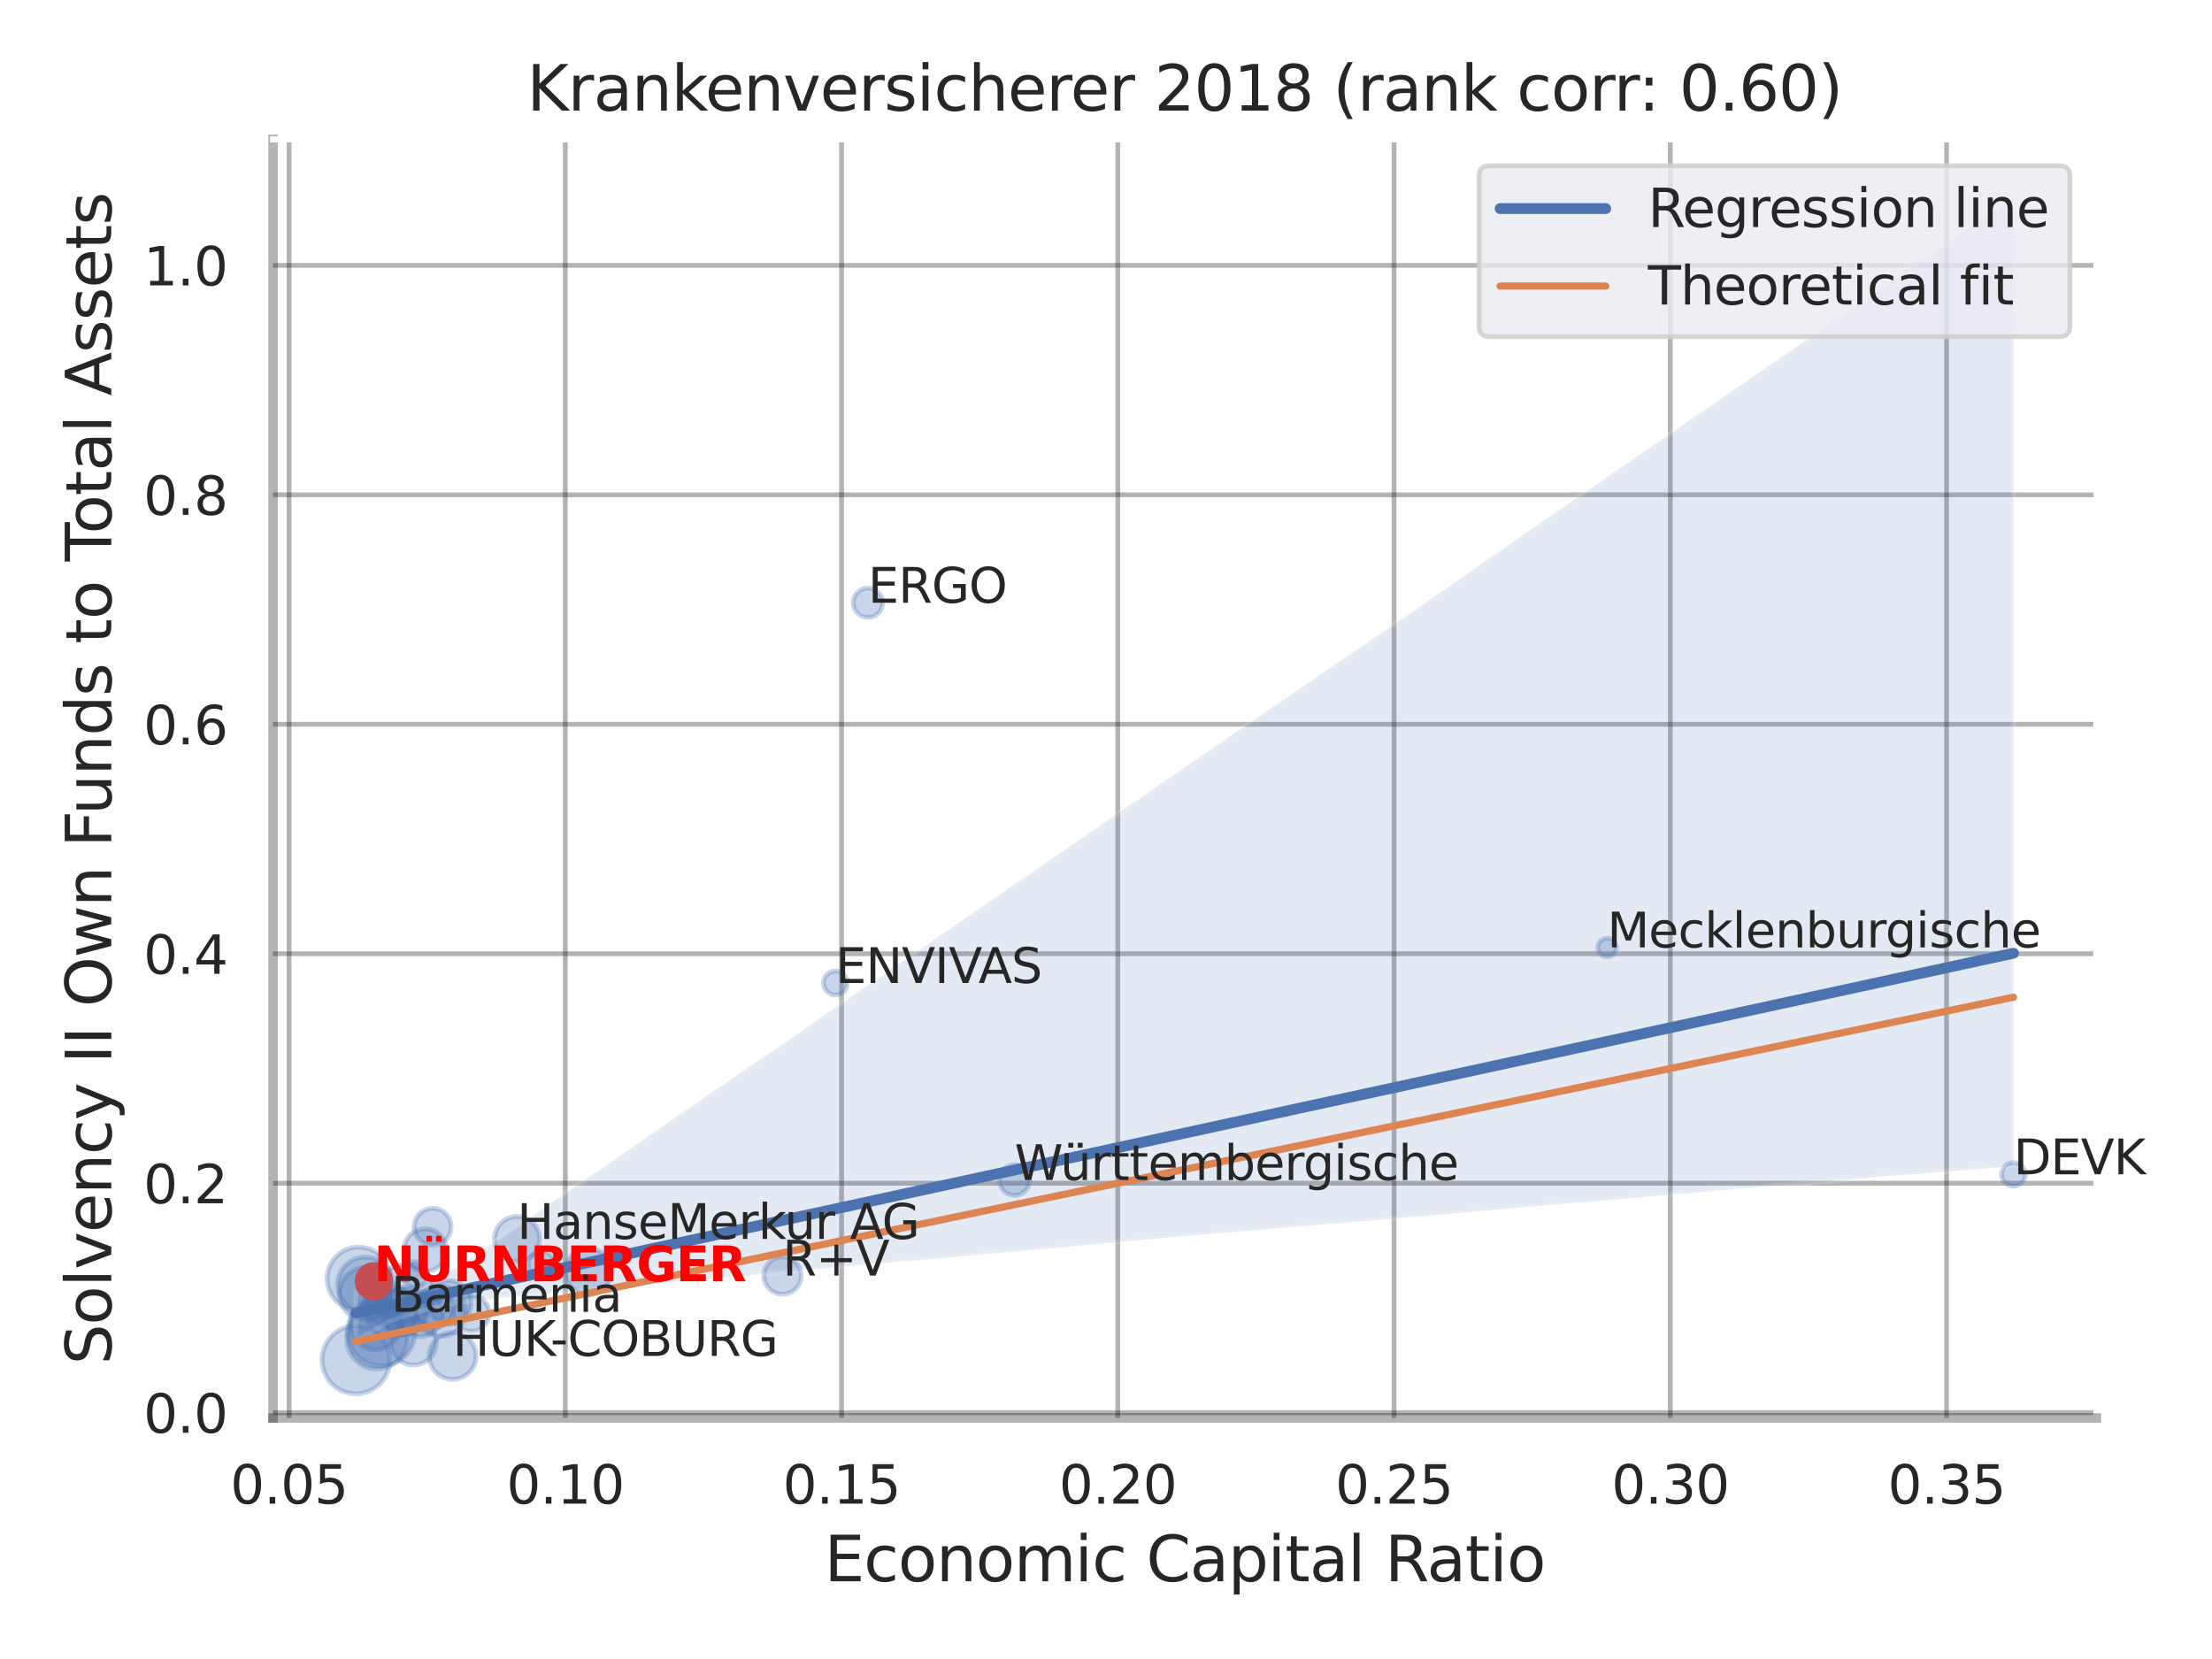 <?xml version="1.0" encoding="utf-8" standalone="no"?>
<!DOCTYPE svg PUBLIC "-//W3C//DTD SVG 1.1//EN"
  "http://www.w3.org/Graphics/SVG/1.1/DTD/svg11.dtd">
<svg xmlns:xlink="http://www.w3.org/1999/xlink" width="460.8pt" height="345.6pt" viewBox="0 0 460.8 345.6" xmlns="http://www.w3.org/2000/svg" version="1.1">
 <defs>
  <style type="text/css">*{stroke-linejoin: round; stroke-linecap: butt}</style>
 </defs>
 <g id="figure_1">
  <g id="patch_1">
   <path d="M 0 345.6 
L 460.8 345.6 
L 460.8 0 
L 0 0 
z
" style="fill: #ffffff"/>
  </g>
  <g id="axes_1">
   <g id="patch_2">
    <path d="M 56.88 295.38 
L 436.713 295.38 
L 436.713 29.04 
L 56.88 29.04 
z
" style="fill: #ffffff"/>
   </g>
   <g id="matplotlib.axis_1">
    <g id="xtick_1">
     <g id="line2d_1">
      <path d="M 60.213 295.38 
L 60.213 29.04 
" clip-path="url(#p48b30dd406)" style="fill: none; stroke: #000000; stroke-opacity: 0.3; stroke-linecap: round"/>
     </g>
     <g id="text_1">
      <!-- 0.05 -->
      <g style="fill: #262626" transform="translate(47.967 313.238) scale(0.11 -0.11)">
       <defs>
        <path id="DejaVuSans-30" d="M 2034 4250 
Q 1547 4250 1301 3770 
Q 1056 3291 1056 2328 
Q 1056 1369 1301 889 
Q 1547 409 2034 409 
Q 2525 409 2770 889 
Q 3016 1369 3016 2328 
Q 3016 3291 2770 3770 
Q 2525 4250 2034 4250 
z
M 2034 4750 
Q 2819 4750 3233 4129 
Q 3647 3509 3647 2328 
Q 3647 1150 3233 529 
Q 2819 -91 2034 -91 
Q 1250 -91 836 529 
Q 422 1150 422 2328 
Q 422 3509 836 4129 
Q 1250 4750 2034 4750 
z
" transform="scale(0.016)"/>
        <path id="DejaVuSans-2e" d="M 684 794 
L 1344 794 
L 1344 0 
L 684 0 
L 684 794 
z
" transform="scale(0.016)"/>
        <path id="DejaVuSans-35" d="M 691 4666 
L 3169 4666 
L 3169 4134 
L 1269 4134 
L 1269 2991 
Q 1406 3038 1543 3061 
Q 1681 3084 1819 3084 
Q 2600 3084 3056 2656 
Q 3513 2228 3513 1497 
Q 3513 744 3044 326 
Q 2575 -91 1722 -91 
Q 1428 -91 1123 -41 
Q 819 9 494 109 
L 494 744 
Q 775 591 1075 516 
Q 1375 441 1709 441 
Q 2250 441 2565 725 
Q 2881 1009 2881 1497 
Q 2881 1984 2565 2268 
Q 2250 2553 1709 2553 
Q 1456 2553 1204 2497 
Q 953 2441 691 2322 
L 691 4666 
z
" transform="scale(0.016)"/>
       </defs>
       <use xlink:href="#DejaVuSans-30"/>
       <use xlink:href="#DejaVuSans-2e" x="63.623"/>
       <use xlink:href="#DejaVuSans-30" x="95.41"/>
       <use xlink:href="#DejaVuSans-35" x="159.033"/>
      </g>
     </g>
    </g>
    <g id="xtick_2">
     <g id="line2d_2">
      <path d="M 117.761 295.38 
L 117.761 29.04 
" clip-path="url(#p48b30dd406)" style="fill: none; stroke: #000000; stroke-opacity: 0.3; stroke-linecap: round"/>
     </g>
     <g id="text_2">
      <!-- 0.10 -->
      <g style="fill: #262626" transform="translate(105.515 313.238) scale(0.11 -0.11)">
       <defs>
        <path id="DejaVuSans-31" d="M 794 531 
L 1825 531 
L 1825 4091 
L 703 3866 
L 703 4441 
L 1819 4666 
L 2450 4666 
L 2450 531 
L 3481 531 
L 3481 0 
L 794 0 
L 794 531 
z
" transform="scale(0.016)"/>
       </defs>
       <use xlink:href="#DejaVuSans-30"/>
       <use xlink:href="#DejaVuSans-2e" x="63.623"/>
       <use xlink:href="#DejaVuSans-31" x="95.41"/>
       <use xlink:href="#DejaVuSans-30" x="159.033"/>
      </g>
     </g>
    </g>
    <g id="xtick_3">
     <g id="line2d_3">
      <path d="M 175.31 295.38 
L 175.31 29.04 
" clip-path="url(#p48b30dd406)" style="fill: none; stroke: #000000; stroke-opacity: 0.3; stroke-linecap: round"/>
     </g>
     <g id="text_3">
      <!-- 0.15 -->
      <g style="fill: #262626" transform="translate(163.064 313.238) scale(0.11 -0.11)">
       <use xlink:href="#DejaVuSans-30"/>
       <use xlink:href="#DejaVuSans-2e" x="63.623"/>
       <use xlink:href="#DejaVuSans-31" x="95.41"/>
       <use xlink:href="#DejaVuSans-35" x="159.033"/>
      </g>
     </g>
    </g>
    <g id="xtick_4">
     <g id="line2d_4">
      <path d="M 232.858 295.38 
L 232.858 29.04 
" clip-path="url(#p48b30dd406)" style="fill: none; stroke: #000000; stroke-opacity: 0.3; stroke-linecap: round"/>
     </g>
     <g id="text_4">
      <!-- 0.20 -->
      <g style="fill: #262626" transform="translate(220.612 313.238) scale(0.11 -0.11)">
       <defs>
        <path id="DejaVuSans-32" d="M 1228 531 
L 3431 531 
L 3431 0 
L 469 0 
L 469 531 
Q 828 903 1448 1529 
Q 2069 2156 2228 2338 
Q 2531 2678 2651 2914 
Q 2772 3150 2772 3378 
Q 2772 3750 2511 3984 
Q 2250 4219 1831 4219 
Q 1534 4219 1204 4116 
Q 875 4013 500 3803 
L 500 4441 
Q 881 4594 1212 4672 
Q 1544 4750 1819 4750 
Q 2544 4750 2975 4387 
Q 3406 4025 3406 3419 
Q 3406 3131 3298 2873 
Q 3191 2616 2906 2266 
Q 2828 2175 2409 1742 
Q 1991 1309 1228 531 
z
" transform="scale(0.016)"/>
       </defs>
       <use xlink:href="#DejaVuSans-30"/>
       <use xlink:href="#DejaVuSans-2e" x="63.623"/>
       <use xlink:href="#DejaVuSans-32" x="95.41"/>
       <use xlink:href="#DejaVuSans-30" x="159.033"/>
      </g>
     </g>
    </g>
    <g id="xtick_5">
     <g id="line2d_5">
      <path d="M 290.406 295.38 
L 290.406 29.04 
" clip-path="url(#p48b30dd406)" style="fill: none; stroke: #000000; stroke-opacity: 0.3; stroke-linecap: round"/>
     </g>
     <g id="text_5">
      <!-- 0.25 -->
      <g style="fill: #262626" transform="translate(278.16 313.238) scale(0.11 -0.11)">
       <use xlink:href="#DejaVuSans-30"/>
       <use xlink:href="#DejaVuSans-2e" x="63.623"/>
       <use xlink:href="#DejaVuSans-32" x="95.41"/>
       <use xlink:href="#DejaVuSans-35" x="159.033"/>
      </g>
     </g>
    </g>
    <g id="xtick_6">
     <g id="line2d_6">
      <path d="M 347.955 295.38 
L 347.955 29.04 
" clip-path="url(#p48b30dd406)" style="fill: none; stroke: #000000; stroke-opacity: 0.3; stroke-linecap: round"/>
     </g>
     <g id="text_6">
      <!-- 0.30 -->
      <g style="fill: #262626" transform="translate(335.709 313.238) scale(0.11 -0.11)">
       <defs>
        <path id="DejaVuSans-33" d="M 2597 2516 
Q 3050 2419 3304 2112 
Q 3559 1806 3559 1356 
Q 3559 666 3084 287 
Q 2609 -91 1734 -91 
Q 1441 -91 1130 -33 
Q 819 25 488 141 
L 488 750 
Q 750 597 1062 519 
Q 1375 441 1716 441 
Q 2309 441 2620 675 
Q 2931 909 2931 1356 
Q 2931 1769 2642 2001 
Q 2353 2234 1838 2234 
L 1294 2234 
L 1294 2753 
L 1863 2753 
Q 2328 2753 2575 2939 
Q 2822 3125 2822 3475 
Q 2822 3834 2567 4026 
Q 2313 4219 1838 4219 
Q 1578 4219 1281 4162 
Q 984 4106 628 3988 
L 628 4550 
Q 988 4650 1302 4700 
Q 1616 4750 1894 4750 
Q 2613 4750 3031 4423 
Q 3450 4097 3450 3541 
Q 3450 3153 3228 2886 
Q 3006 2619 2597 2516 
z
" transform="scale(0.016)"/>
       </defs>
       <use xlink:href="#DejaVuSans-30"/>
       <use xlink:href="#DejaVuSans-2e" x="63.623"/>
       <use xlink:href="#DejaVuSans-33" x="95.41"/>
       <use xlink:href="#DejaVuSans-30" x="159.033"/>
      </g>
     </g>
    </g>
    <g id="xtick_7">
     <g id="line2d_7">
      <path d="M 405.503 295.38 
L 405.503 29.04 
" clip-path="url(#p48b30dd406)" style="fill: none; stroke: #000000; stroke-opacity: 0.3; stroke-linecap: round"/>
     </g>
     <g id="text_7">
      <!-- 0.35 -->
      <g style="fill: #262626" transform="translate(393.257 313.238) scale(0.11 -0.11)">
       <use xlink:href="#DejaVuSans-30"/>
       <use xlink:href="#DejaVuSans-2e" x="63.623"/>
       <use xlink:href="#DejaVuSans-33" x="95.41"/>
       <use xlink:href="#DejaVuSans-35" x="159.033"/>
      </g>
     </g>
    </g>
    <g id="text_8">
     <!-- Economic Capital Ratio -->
     <g style="fill: #262626" transform="translate(171.722 329.404) scale(0.13 -0.13)">
      <defs>
       <path id="DejaVuSans-45" d="M 628 4666 
L 3578 4666 
L 3578 4134 
L 1259 4134 
L 1259 2753 
L 3481 2753 
L 3481 2222 
L 1259 2222 
L 1259 531 
L 3634 531 
L 3634 0 
L 628 0 
L 628 4666 
z
" transform="scale(0.016)"/>
       <path id="DejaVuSans-63" d="M 3122 3366 
L 3122 2828 
Q 2878 2963 2633 3030 
Q 2388 3097 2138 3097 
Q 1578 3097 1268 2742 
Q 959 2388 959 1747 
Q 959 1106 1268 751 
Q 1578 397 2138 397 
Q 2388 397 2633 464 
Q 2878 531 3122 666 
L 3122 134 
Q 2881 22 2623 -34 
Q 2366 -91 2075 -91 
Q 1284 -91 818 406 
Q 353 903 353 1747 
Q 353 2603 823 3093 
Q 1294 3584 2113 3584 
Q 2378 3584 2631 3529 
Q 2884 3475 3122 3366 
z
" transform="scale(0.016)"/>
       <path id="DejaVuSans-6f" d="M 1959 3097 
Q 1497 3097 1228 2736 
Q 959 2375 959 1747 
Q 959 1119 1226 758 
Q 1494 397 1959 397 
Q 2419 397 2687 759 
Q 2956 1122 2956 1747 
Q 2956 2369 2687 2733 
Q 2419 3097 1959 3097 
z
M 1959 3584 
Q 2709 3584 3137 3096 
Q 3566 2609 3566 1747 
Q 3566 888 3137 398 
Q 2709 -91 1959 -91 
Q 1206 -91 779 398 
Q 353 888 353 1747 
Q 353 2609 779 3096 
Q 1206 3584 1959 3584 
z
" transform="scale(0.016)"/>
       <path id="DejaVuSans-6e" d="M 3513 2113 
L 3513 0 
L 2938 0 
L 2938 2094 
Q 2938 2591 2744 2837 
Q 2550 3084 2163 3084 
Q 1697 3084 1428 2787 
Q 1159 2491 1159 1978 
L 1159 0 
L 581 0 
L 581 3500 
L 1159 3500 
L 1159 2956 
Q 1366 3272 1645 3428 
Q 1925 3584 2291 3584 
Q 2894 3584 3203 3211 
Q 3513 2838 3513 2113 
z
" transform="scale(0.016)"/>
       <path id="DejaVuSans-6d" d="M 3328 2828 
Q 3544 3216 3844 3400 
Q 4144 3584 4550 3584 
Q 5097 3584 5394 3201 
Q 5691 2819 5691 2113 
L 5691 0 
L 5113 0 
L 5113 2094 
Q 5113 2597 4934 2840 
Q 4756 3084 4391 3084 
Q 3944 3084 3684 2787 
Q 3425 2491 3425 1978 
L 3425 0 
L 2847 0 
L 2847 2094 
Q 2847 2600 2669 2842 
Q 2491 3084 2119 3084 
Q 1678 3084 1418 2786 
Q 1159 2488 1159 1978 
L 1159 0 
L 581 0 
L 581 3500 
L 1159 3500 
L 1159 2956 
Q 1356 3278 1631 3431 
Q 1906 3584 2284 3584 
Q 2666 3584 2933 3390 
Q 3200 3197 3328 2828 
z
" transform="scale(0.016)"/>
       <path id="DejaVuSans-69" d="M 603 3500 
L 1178 3500 
L 1178 0 
L 603 0 
L 603 3500 
z
M 603 4863 
L 1178 4863 
L 1178 4134 
L 603 4134 
L 603 4863 
z
" transform="scale(0.016)"/>
       <path id="DejaVuSans-20" transform="scale(0.016)"/>
       <path id="DejaVuSans-43" d="M 4122 4306 
L 4122 3641 
Q 3803 3938 3442 4084 
Q 3081 4231 2675 4231 
Q 1875 4231 1450 3742 
Q 1025 3253 1025 2328 
Q 1025 1406 1450 917 
Q 1875 428 2675 428 
Q 3081 428 3442 575 
Q 3803 722 4122 1019 
L 4122 359 
Q 3791 134 3420 21 
Q 3050 -91 2638 -91 
Q 1578 -91 968 557 
Q 359 1206 359 2328 
Q 359 3453 968 4101 
Q 1578 4750 2638 4750 
Q 3056 4750 3426 4639 
Q 3797 4528 4122 4306 
z
" transform="scale(0.016)"/>
       <path id="DejaVuSans-61" d="M 2194 1759 
Q 1497 1759 1228 1600 
Q 959 1441 959 1056 
Q 959 750 1161 570 
Q 1363 391 1709 391 
Q 2188 391 2477 730 
Q 2766 1069 2766 1631 
L 2766 1759 
L 2194 1759 
z
M 3341 1997 
L 3341 0 
L 2766 0 
L 2766 531 
Q 2569 213 2275 61 
Q 1981 -91 1556 -91 
Q 1019 -91 701 211 
Q 384 513 384 1019 
Q 384 1609 779 1909 
Q 1175 2209 1959 2209 
L 2766 2209 
L 2766 2266 
Q 2766 2663 2505 2880 
Q 2244 3097 1772 3097 
Q 1472 3097 1187 3025 
Q 903 2953 641 2809 
L 641 3341 
Q 956 3463 1253 3523 
Q 1550 3584 1831 3584 
Q 2591 3584 2966 3190 
Q 3341 2797 3341 1997 
z
" transform="scale(0.016)"/>
       <path id="DejaVuSans-70" d="M 1159 525 
L 1159 -1331 
L 581 -1331 
L 581 3500 
L 1159 3500 
L 1159 2969 
Q 1341 3281 1617 3432 
Q 1894 3584 2278 3584 
Q 2916 3584 3314 3078 
Q 3713 2572 3713 1747 
Q 3713 922 3314 415 
Q 2916 -91 2278 -91 
Q 1894 -91 1617 61 
Q 1341 213 1159 525 
z
M 3116 1747 
Q 3116 2381 2855 2742 
Q 2594 3103 2138 3103 
Q 1681 3103 1420 2742 
Q 1159 2381 1159 1747 
Q 1159 1113 1420 752 
Q 1681 391 2138 391 
Q 2594 391 2855 752 
Q 3116 1113 3116 1747 
z
" transform="scale(0.016)"/>
       <path id="DejaVuSans-74" d="M 1172 4494 
L 1172 3500 
L 2356 3500 
L 2356 3053 
L 1172 3053 
L 1172 1153 
Q 1172 725 1289 603 
Q 1406 481 1766 481 
L 2356 481 
L 2356 0 
L 1766 0 
Q 1100 0 847 248 
Q 594 497 594 1153 
L 594 3053 
L 172 3053 
L 172 3500 
L 594 3500 
L 594 4494 
L 1172 4494 
z
" transform="scale(0.016)"/>
       <path id="DejaVuSans-6c" d="M 603 4863 
L 1178 4863 
L 1178 0 
L 603 0 
L 603 4863 
z
" transform="scale(0.016)"/>
       <path id="DejaVuSans-52" d="M 2841 2188 
Q 3044 2119 3236 1894 
Q 3428 1669 3622 1275 
L 4263 0 
L 3584 0 
L 2988 1197 
Q 2756 1666 2539 1819 
Q 2322 1972 1947 1972 
L 1259 1972 
L 1259 0 
L 628 0 
L 628 4666 
L 2053 4666 
Q 2853 4666 3247 4331 
Q 3641 3997 3641 3322 
Q 3641 2881 3436 2590 
Q 3231 2300 2841 2188 
z
M 1259 4147 
L 1259 2491 
L 2053 2491 
Q 2509 2491 2742 2702 
Q 2975 2913 2975 3322 
Q 2975 3731 2742 3939 
Q 2509 4147 2053 4147 
L 1259 4147 
z
" transform="scale(0.016)"/>
      </defs>
      <use xlink:href="#DejaVuSans-45"/>
      <use xlink:href="#DejaVuSans-63" x="63.184"/>
      <use xlink:href="#DejaVuSans-6f" x="118.164"/>
      <use xlink:href="#DejaVuSans-6e" x="179.346"/>
      <use xlink:href="#DejaVuSans-6f" x="242.725"/>
      <use xlink:href="#DejaVuSans-6d" x="303.906"/>
      <use xlink:href="#DejaVuSans-69" x="401.318"/>
      <use xlink:href="#DejaVuSans-63" x="429.102"/>
      <use xlink:href="#DejaVuSans-20" x="484.082"/>
      <use xlink:href="#DejaVuSans-43" x="515.869"/>
      <use xlink:href="#DejaVuSans-61" x="585.693"/>
      <use xlink:href="#DejaVuSans-70" x="646.973"/>
      <use xlink:href="#DejaVuSans-69" x="710.449"/>
      <use xlink:href="#DejaVuSans-74" x="738.232"/>
      <use xlink:href="#DejaVuSans-61" x="777.441"/>
      <use xlink:href="#DejaVuSans-6c" x="838.721"/>
      <use xlink:href="#DejaVuSans-20" x="866.504"/>
      <use xlink:href="#DejaVuSans-52" x="898.291"/>
      <use xlink:href="#DejaVuSans-61" x="965.523"/>
      <use xlink:href="#DejaVuSans-74" x="1026.803"/>
      <use xlink:href="#DejaVuSans-69" x="1066.012"/>
      <use xlink:href="#DejaVuSans-6f" x="1093.795"/>
     </g>
    </g>
   </g>
   <g id="matplotlib.axis_2">
    <g id="ytick_1">
     <g id="line2d_8">
      <path d="M 56.88 294.286 
L 436.713 294.286 
" clip-path="url(#p48b30dd406)" style="fill: none; stroke: #000000; stroke-opacity: 0.3; stroke-linecap: round"/>
     </g>
     <g id="text_9">
      <!-- 0.0 -->
      <g style="fill: #262626" transform="translate(29.887 298.465) scale(0.11 -0.11)">
       <use xlink:href="#DejaVuSans-30"/>
       <use xlink:href="#DejaVuSans-2e" x="63.623"/>
       <use xlink:href="#DejaVuSans-30" x="95.41"/>
      </g>
     </g>
    </g>
    <g id="ytick_2">
     <g id="line2d_9">
      <path d="M 56.88 246.484 
L 436.713 246.484 
" clip-path="url(#p48b30dd406)" style="fill: none; stroke: #000000; stroke-opacity: 0.3; stroke-linecap: round"/>
     </g>
     <g id="text_10">
      <!-- 0.2 -->
      <g style="fill: #262626" transform="translate(29.887 250.663) scale(0.11 -0.11)">
       <use xlink:href="#DejaVuSans-30"/>
       <use xlink:href="#DejaVuSans-2e" x="63.623"/>
       <use xlink:href="#DejaVuSans-32" x="95.41"/>
      </g>
     </g>
    </g>
    <g id="ytick_3">
     <g id="line2d_10">
      <path d="M 56.88 198.682 
L 436.713 198.682 
" clip-path="url(#p48b30dd406)" style="fill: none; stroke: #000000; stroke-opacity: 0.3; stroke-linecap: round"/>
     </g>
     <g id="text_11">
      <!-- 0.4 -->
      <g style="fill: #262626" transform="translate(29.887 202.861) scale(0.11 -0.11)">
       <defs>
        <path id="DejaVuSans-34" d="M 2419 4116 
L 825 1625 
L 2419 1625 
L 2419 4116 
z
M 2253 4666 
L 3047 4666 
L 3047 1625 
L 3713 1625 
L 3713 1100 
L 3047 1100 
L 3047 0 
L 2419 0 
L 2419 1100 
L 313 1100 
L 313 1709 
L 2253 4666 
z
" transform="scale(0.016)"/>
       </defs>
       <use xlink:href="#DejaVuSans-30"/>
       <use xlink:href="#DejaVuSans-2e" x="63.623"/>
       <use xlink:href="#DejaVuSans-34" x="95.41"/>
      </g>
     </g>
    </g>
    <g id="ytick_4">
     <g id="line2d_11">
      <path d="M 56.88 150.88 
L 436.713 150.88 
" clip-path="url(#p48b30dd406)" style="fill: none; stroke: #000000; stroke-opacity: 0.3; stroke-linecap: round"/>
     </g>
     <g id="text_12">
      <!-- 0.6 -->
      <g style="fill: #262626" transform="translate(29.887 155.059) scale(0.11 -0.11)">
       <defs>
        <path id="DejaVuSans-36" d="M 2113 2584 
Q 1688 2584 1439 2293 
Q 1191 2003 1191 1497 
Q 1191 994 1439 701 
Q 1688 409 2113 409 
Q 2538 409 2786 701 
Q 3034 994 3034 1497 
Q 3034 2003 2786 2293 
Q 2538 2584 2113 2584 
z
M 3366 4563 
L 3366 3988 
Q 3128 4100 2886 4159 
Q 2644 4219 2406 4219 
Q 1781 4219 1451 3797 
Q 1122 3375 1075 2522 
Q 1259 2794 1537 2939 
Q 1816 3084 2150 3084 
Q 2853 3084 3261 2657 
Q 3669 2231 3669 1497 
Q 3669 778 3244 343 
Q 2819 -91 2113 -91 
Q 1303 -91 875 529 
Q 447 1150 447 2328 
Q 447 3434 972 4092 
Q 1497 4750 2381 4750 
Q 2619 4750 2861 4703 
Q 3103 4656 3366 4563 
z
" transform="scale(0.016)"/>
       </defs>
       <use xlink:href="#DejaVuSans-30"/>
       <use xlink:href="#DejaVuSans-2e" x="63.623"/>
       <use xlink:href="#DejaVuSans-36" x="95.41"/>
      </g>
     </g>
    </g>
    <g id="ytick_5">
     <g id="line2d_12">
      <path d="M 56.88 103.078 
L 436.713 103.078 
" clip-path="url(#p48b30dd406)" style="fill: none; stroke: #000000; stroke-opacity: 0.3; stroke-linecap: round"/>
     </g>
     <g id="text_13">
      <!-- 0.8 -->
      <g style="fill: #262626" transform="translate(29.887 107.257) scale(0.11 -0.11)">
       <defs>
        <path id="DejaVuSans-38" d="M 2034 2216 
Q 1584 2216 1326 1975 
Q 1069 1734 1069 1313 
Q 1069 891 1326 650 
Q 1584 409 2034 409 
Q 2484 409 2743 651 
Q 3003 894 3003 1313 
Q 3003 1734 2745 1975 
Q 2488 2216 2034 2216 
z
M 1403 2484 
Q 997 2584 770 2862 
Q 544 3141 544 3541 
Q 544 4100 942 4425 
Q 1341 4750 2034 4750 
Q 2731 4750 3128 4425 
Q 3525 4100 3525 3541 
Q 3525 3141 3298 2862 
Q 3072 2584 2669 2484 
Q 3125 2378 3379 2068 
Q 3634 1759 3634 1313 
Q 3634 634 3220 271 
Q 2806 -91 2034 -91 
Q 1263 -91 848 271 
Q 434 634 434 1313 
Q 434 1759 690 2068 
Q 947 2378 1403 2484 
z
M 1172 3481 
Q 1172 3119 1398 2916 
Q 1625 2713 2034 2713 
Q 2441 2713 2670 2916 
Q 2900 3119 2900 3481 
Q 2900 3844 2670 4047 
Q 2441 4250 2034 4250 
Q 1625 4250 1398 4047 
Q 1172 3844 1172 3481 
z
" transform="scale(0.016)"/>
       </defs>
       <use xlink:href="#DejaVuSans-30"/>
       <use xlink:href="#DejaVuSans-2e" x="63.623"/>
       <use xlink:href="#DejaVuSans-38" x="95.41"/>
      </g>
     </g>
    </g>
    <g id="ytick_6">
     <g id="line2d_13">
      <path d="M 56.88 55.275 
L 436.713 55.275 
" clip-path="url(#p48b30dd406)" style="fill: none; stroke: #000000; stroke-opacity: 0.3; stroke-linecap: round"/>
     </g>
     <g id="text_14">
      <!-- 1.0 -->
      <g style="fill: #262626" transform="translate(29.887 59.455) scale(0.11 -0.11)">
       <use xlink:href="#DejaVuSans-31"/>
       <use xlink:href="#DejaVuSans-2e" x="63.623"/>
       <use xlink:href="#DejaVuSans-30" x="95.41"/>
      </g>
     </g>
    </g>
    <g id="text_15">
     <!-- Solvency II Own Funds to Total Assets -->
     <g style="fill: #262626" transform="translate(23.183 284.278) rotate(-90) scale(0.13 -0.13)">
      <defs>
       <path id="DejaVuSans-53" d="M 3425 4513 
L 3425 3897 
Q 3066 4069 2747 4153 
Q 2428 4238 2131 4238 
Q 1616 4238 1336 4038 
Q 1056 3838 1056 3469 
Q 1056 3159 1242 3001 
Q 1428 2844 1947 2747 
L 2328 2669 
Q 3034 2534 3370 2195 
Q 3706 1856 3706 1288 
Q 3706 609 3251 259 
Q 2797 -91 1919 -91 
Q 1588 -91 1214 -16 
Q 841 59 441 206 
L 441 856 
Q 825 641 1194 531 
Q 1563 422 1919 422 
Q 2459 422 2753 634 
Q 3047 847 3047 1241 
Q 3047 1584 2836 1778 
Q 2625 1972 2144 2069 
L 1759 2144 
Q 1053 2284 737 2584 
Q 422 2884 422 3419 
Q 422 4038 858 4394 
Q 1294 4750 2059 4750 
Q 2388 4750 2728 4690 
Q 3069 4631 3425 4513 
z
" transform="scale(0.016)"/>
       <path id="DejaVuSans-76" d="M 191 3500 
L 800 3500 
L 1894 563 
L 2988 3500 
L 3597 3500 
L 2284 0 
L 1503 0 
L 191 3500 
z
" transform="scale(0.016)"/>
       <path id="DejaVuSans-65" d="M 3597 1894 
L 3597 1613 
L 953 1613 
Q 991 1019 1311 708 
Q 1631 397 2203 397 
Q 2534 397 2845 478 
Q 3156 559 3463 722 
L 3463 178 
Q 3153 47 2828 -22 
Q 2503 -91 2169 -91 
Q 1331 -91 842 396 
Q 353 884 353 1716 
Q 353 2575 817 3079 
Q 1281 3584 2069 3584 
Q 2775 3584 3186 3129 
Q 3597 2675 3597 1894 
z
M 3022 2063 
Q 3016 2534 2758 2815 
Q 2500 3097 2075 3097 
Q 1594 3097 1305 2825 
Q 1016 2553 972 2059 
L 3022 2063 
z
" transform="scale(0.016)"/>
       <path id="DejaVuSans-79" d="M 2059 -325 
Q 1816 -950 1584 -1140 
Q 1353 -1331 966 -1331 
L 506 -1331 
L 506 -850 
L 844 -850 
Q 1081 -850 1212 -737 
Q 1344 -625 1503 -206 
L 1606 56 
L 191 3500 
L 800 3500 
L 1894 763 
L 2988 3500 
L 3597 3500 
L 2059 -325 
z
" transform="scale(0.016)"/>
       <path id="DejaVuSans-49" d="M 628 4666 
L 1259 4666 
L 1259 0 
L 628 0 
L 628 4666 
z
" transform="scale(0.016)"/>
       <path id="DejaVuSans-4f" d="M 2522 4238 
Q 1834 4238 1429 3725 
Q 1025 3213 1025 2328 
Q 1025 1447 1429 934 
Q 1834 422 2522 422 
Q 3209 422 3611 934 
Q 4013 1447 4013 2328 
Q 4013 3213 3611 3725 
Q 3209 4238 2522 4238 
z
M 2522 4750 
Q 3503 4750 4090 4092 
Q 4678 3434 4678 2328 
Q 4678 1225 4090 567 
Q 3503 -91 2522 -91 
Q 1538 -91 948 565 
Q 359 1222 359 2328 
Q 359 3434 948 4092 
Q 1538 4750 2522 4750 
z
" transform="scale(0.016)"/>
       <path id="DejaVuSans-77" d="M 269 3500 
L 844 3500 
L 1563 769 
L 2278 3500 
L 2956 3500 
L 3675 769 
L 4391 3500 
L 4966 3500 
L 4050 0 
L 3372 0 
L 2619 2869 
L 1863 0 
L 1184 0 
L 269 3500 
z
" transform="scale(0.016)"/>
       <path id="DejaVuSans-46" d="M 628 4666 
L 3309 4666 
L 3309 4134 
L 1259 4134 
L 1259 2759 
L 3109 2759 
L 3109 2228 
L 1259 2228 
L 1259 0 
L 628 0 
L 628 4666 
z
" transform="scale(0.016)"/>
       <path id="DejaVuSans-75" d="M 544 1381 
L 544 3500 
L 1119 3500 
L 1119 1403 
Q 1119 906 1312 657 
Q 1506 409 1894 409 
Q 2359 409 2629 706 
Q 2900 1003 2900 1516 
L 2900 3500 
L 3475 3500 
L 3475 0 
L 2900 0 
L 2900 538 
Q 2691 219 2414 64 
Q 2138 -91 1772 -91 
Q 1169 -91 856 284 
Q 544 659 544 1381 
z
M 1991 3584 
L 1991 3584 
z
" transform="scale(0.016)"/>
       <path id="DejaVuSans-64" d="M 2906 2969 
L 2906 4863 
L 3481 4863 
L 3481 0 
L 2906 0 
L 2906 525 
Q 2725 213 2448 61 
Q 2172 -91 1784 -91 
Q 1150 -91 751 415 
Q 353 922 353 1747 
Q 353 2572 751 3078 
Q 1150 3584 1784 3584 
Q 2172 3584 2448 3432 
Q 2725 3281 2906 2969 
z
M 947 1747 
Q 947 1113 1208 752 
Q 1469 391 1925 391 
Q 2381 391 2643 752 
Q 2906 1113 2906 1747 
Q 2906 2381 2643 2742 
Q 2381 3103 1925 3103 
Q 1469 3103 1208 2742 
Q 947 2381 947 1747 
z
" transform="scale(0.016)"/>
       <path id="DejaVuSans-73" d="M 2834 3397 
L 2834 2853 
Q 2591 2978 2328 3040 
Q 2066 3103 1784 3103 
Q 1356 3103 1142 2972 
Q 928 2841 928 2578 
Q 928 2378 1081 2264 
Q 1234 2150 1697 2047 
L 1894 2003 
Q 2506 1872 2764 1633 
Q 3022 1394 3022 966 
Q 3022 478 2636 193 
Q 2250 -91 1575 -91 
Q 1294 -91 989 -36 
Q 684 19 347 128 
L 347 722 
Q 666 556 975 473 
Q 1284 391 1588 391 
Q 1994 391 2212 530 
Q 2431 669 2431 922 
Q 2431 1156 2273 1281 
Q 2116 1406 1581 1522 
L 1381 1569 
Q 847 1681 609 1914 
Q 372 2147 372 2553 
Q 372 3047 722 3315 
Q 1072 3584 1716 3584 
Q 2034 3584 2315 3537 
Q 2597 3491 2834 3397 
z
" transform="scale(0.016)"/>
       <path id="DejaVuSans-54" d="M -19 4666 
L 3928 4666 
L 3928 4134 
L 2272 4134 
L 2272 0 
L 1638 0 
L 1638 4134 
L -19 4134 
L -19 4666 
z
" transform="scale(0.016)"/>
       <path id="DejaVuSans-41" d="M 2188 4044 
L 1331 1722 
L 3047 1722 
L 2188 4044 
z
M 1831 4666 
L 2547 4666 
L 4325 0 
L 3669 0 
L 3244 1197 
L 1141 1197 
L 716 0 
L 50 0 
L 1831 4666 
z
" transform="scale(0.016)"/>
      </defs>
      <use xlink:href="#DejaVuSans-53"/>
      <use xlink:href="#DejaVuSans-6f" x="63.477"/>
      <use xlink:href="#DejaVuSans-6c" x="124.658"/>
      <use xlink:href="#DejaVuSans-76" x="152.441"/>
      <use xlink:href="#DejaVuSans-65" x="211.621"/>
      <use xlink:href="#DejaVuSans-6e" x="273.145"/>
      <use xlink:href="#DejaVuSans-63" x="336.523"/>
      <use xlink:href="#DejaVuSans-79" x="391.504"/>
      <use xlink:href="#DejaVuSans-20" x="450.684"/>
      <use xlink:href="#DejaVuSans-49" x="482.471"/>
      <use xlink:href="#DejaVuSans-49" x="511.963"/>
      <use xlink:href="#DejaVuSans-20" x="541.455"/>
      <use xlink:href="#DejaVuSans-4f" x="573.242"/>
      <use xlink:href="#DejaVuSans-77" x="651.953"/>
      <use xlink:href="#DejaVuSans-6e" x="733.74"/>
      <use xlink:href="#DejaVuSans-20" x="797.119"/>
      <use xlink:href="#DejaVuSans-46" x="828.906"/>
      <use xlink:href="#DejaVuSans-75" x="880.926"/>
      <use xlink:href="#DejaVuSans-6e" x="944.305"/>
      <use xlink:href="#DejaVuSans-64" x="1007.684"/>
      <use xlink:href="#DejaVuSans-73" x="1071.16"/>
      <use xlink:href="#DejaVuSans-20" x="1123.26"/>
      <use xlink:href="#DejaVuSans-74" x="1155.047"/>
      <use xlink:href="#DejaVuSans-6f" x="1194.256"/>
      <use xlink:href="#DejaVuSans-20" x="1255.438"/>
      <use xlink:href="#DejaVuSans-54" x="1287.225"/>
      <use xlink:href="#DejaVuSans-6f" x="1331.309"/>
      <use xlink:href="#DejaVuSans-74" x="1392.49"/>
      <use xlink:href="#DejaVuSans-61" x="1431.699"/>
      <use xlink:href="#DejaVuSans-6c" x="1492.979"/>
      <use xlink:href="#DejaVuSans-20" x="1520.762"/>
      <use xlink:href="#DejaVuSans-41" x="1552.549"/>
      <use xlink:href="#DejaVuSans-73" x="1620.957"/>
      <use xlink:href="#DejaVuSans-73" x="1673.057"/>
      <use xlink:href="#DejaVuSans-65" x="1725.156"/>
      <use xlink:href="#DejaVuSans-74" x="1786.68"/>
      <use xlink:href="#DejaVuSans-73" x="1825.889"/>
     </g>
    </g>
   </g>
   <g id="PathCollection_1">
    <path d="M 76.19 274.986 
C 77.644 274.986 79.039 274.408 80.068 273.38 
C 81.096 272.351 81.674 270.956 81.674 269.502 
C 81.674 268.047 81.096 266.652 80.068 265.623 
C 79.039 264.595 77.644 264.017 76.19 264.017 
C 74.735 264.017 73.34 264.595 72.311 265.623 
C 71.283 266.652 70.705 268.047 70.705 269.502 
C 70.705 270.956 71.283 272.351 72.311 273.38 
C 73.34 274.408 74.735 274.986 76.19 274.986 
z
" clip-path="url(#p48b30dd406)" style="fill: #4c72b0; fill-opacity: 0.3; stroke: #4c72b0; stroke-opacity: 0.3"/>
    <path d="M 78.522 285.176 
C 80.192 285.176 81.794 284.512 82.976 283.331 
C 84.157 282.149 84.821 280.547 84.821 278.876 
C 84.821 277.206 84.157 275.604 82.976 274.422 
C 81.794 273.241 80.192 272.577 78.522 272.577 
C 76.851 272.577 75.249 273.241 74.067 274.422 
C 72.886 275.604 72.222 277.206 72.222 278.876 
C 72.222 280.547 72.886 282.149 74.067 283.331 
C 75.249 284.512 76.851 285.176 78.522 285.176 
z
" clip-path="url(#p48b30dd406)" style="fill: #4c72b0; fill-opacity: 0.3; stroke: #4c72b0; stroke-opacity: 0.3"/>
    <path d="M 76.104 273.387 
C 77.631 273.387 79.095 272.78 80.174 271.701 
C 81.253 270.622 81.86 269.158 81.86 267.631 
C 81.86 266.105 81.253 264.641 80.174 263.561 
C 79.095 262.482 77.631 261.876 76.104 261.876 
C 74.578 261.876 73.114 262.482 72.034 263.561 
C 70.955 264.641 70.349 266.105 70.349 267.631 
C 70.349 269.158 70.955 270.622 72.034 271.701 
C 73.114 272.78 74.578 273.387 76.104 273.387 
z
" clip-path="url(#p48b30dd406)" style="fill: #4c72b0; fill-opacity: 0.3; stroke: #4c72b0; stroke-opacity: 0.3"/>
    <path d="M 122.566 269.726 
C 123.851 269.726 125.084 269.216 125.992 268.307 
C 126.901 267.399 127.411 266.166 127.411 264.881 
C 127.411 263.596 126.901 262.364 125.992 261.455 
C 125.084 260.547 123.851 260.036 122.566 260.036 
C 121.281 260.036 120.049 260.547 119.14 261.455 
C 118.232 262.364 117.721 263.596 117.721 264.881 
C 117.721 266.166 118.232 267.399 119.14 268.307 
C 120.049 269.216 121.281 269.726 122.566 269.726 
z
" clip-path="url(#p48b30dd406)" style="fill: #4c72b0; fill-opacity: 0.3; stroke: #4c72b0; stroke-opacity: 0.3"/>
    <path d="M 74.145 290.345 
C 76.02 290.345 77.819 289.6 79.145 288.274 
C 80.471 286.948 81.216 285.149 81.216 283.274 
C 81.216 281.398 80.471 279.6 79.145 278.274 
C 77.819 276.948 76.02 276.203 74.145 276.203 
C 72.27 276.203 70.471 276.948 69.145 278.274 
C 67.819 279.6 67.074 281.398 67.074 283.274 
C 67.074 285.149 67.819 286.948 69.145 288.274 
C 70.471 289.6 72.27 290.345 74.145 290.345 
z
" clip-path="url(#p48b30dd406)" style="fill: #4c72b0; fill-opacity: 0.3; stroke: #4c72b0; stroke-opacity: 0.3"/>
    <path d="M 74.741 272.979 
C 76.491 272.979 78.169 272.284 79.407 271.046 
C 80.644 269.809 81.34 268.13 81.34 266.38 
C 81.34 264.63 80.644 262.951 79.407 261.714 
C 78.169 260.476 76.491 259.781 74.741 259.781 
C 72.99 259.781 71.312 260.476 70.074 261.714 
C 68.837 262.951 68.141 264.63 68.141 266.38 
C 68.141 268.13 68.837 269.809 70.074 271.046 
C 71.312 272.284 72.99 272.979 74.741 272.979 
z
" clip-path="url(#p48b30dd406)" style="fill: #4c72b0; fill-opacity: 0.3; stroke: #4c72b0; stroke-opacity: 0.3"/>
    <path d="M 88.579 264.889 
C 89.759 264.889 90.892 264.42 91.727 263.585 
C 92.562 262.75 93.032 261.617 93.032 260.436 
C 93.032 259.255 92.562 258.122 91.727 257.287 
C 90.892 256.452 89.759 255.983 88.579 255.983 
C 87.398 255.983 86.265 256.452 85.43 257.287 
C 84.595 258.122 84.125 259.255 84.125 260.436 
C 84.125 261.617 84.595 262.75 85.43 263.585 
C 86.265 264.42 87.398 264.889 88.579 264.889 
z
" clip-path="url(#p48b30dd406)" style="fill: #4c72b0; fill-opacity: 0.3; stroke: #4c72b0; stroke-opacity: 0.3"/>
    <path d="M 86.131 284.358 
C 87.396 284.358 88.609 283.856 89.503 282.962 
C 90.397 282.067 90.9 280.854 90.9 279.59 
C 90.9 278.325 90.397 277.112 89.503 276.218 
C 88.609 275.324 87.396 274.821 86.131 274.821 
C 84.867 274.821 83.654 275.324 82.76 276.218 
C 81.866 277.112 81.363 278.325 81.363 279.59 
C 81.363 280.854 81.866 282.067 82.76 282.962 
C 83.654 283.856 84.867 284.358 86.131 284.358 
z
" clip-path="url(#p48b30dd406)" style="fill: #4c72b0; fill-opacity: 0.3; stroke: #4c72b0; stroke-opacity: 0.3"/>
    <path d="M 91.769 278.4 
C 93.151 278.4 94.477 277.85 95.455 276.873 
C 96.432 275.895 96.981 274.569 96.981 273.187 
C 96.981 271.804 96.432 270.478 95.455 269.501 
C 94.477 268.523 93.151 267.974 91.769 267.974 
C 90.386 267.974 89.06 268.523 88.083 269.501 
C 87.105 270.478 86.556 271.804 86.556 273.187 
C 86.556 274.569 87.105 275.895 88.083 276.873 
C 89.06 277.85 90.386 278.4 91.769 278.4 
z
" clip-path="url(#p48b30dd406)" style="fill: #4c72b0; fill-opacity: 0.3; stroke: #4c72b0; stroke-opacity: 0.3"/>
    <path d="M 79.426 284.519 
C 81.287 284.519 83.073 283.78 84.389 282.463 
C 85.706 281.147 86.445 279.361 86.445 277.5 
C 86.445 275.638 85.706 273.853 84.389 272.536 
C 83.073 271.22 81.287 270.48 79.426 270.48 
C 77.564 270.48 75.779 271.22 74.462 272.536 
C 73.146 273.853 72.406 275.638 72.406 277.5 
C 72.406 279.361 73.146 281.147 74.462 282.463 
C 75.779 283.78 77.564 284.519 79.426 284.519 
z
" clip-path="url(#p48b30dd406)" style="fill: #4c72b0; fill-opacity: 0.3; stroke: #4c72b0; stroke-opacity: 0.3"/>
    <path d="M 93.654 275.852 
C 94.858 275.852 96.012 275.374 96.863 274.523 
C 97.714 273.672 98.192 272.518 98.192 271.314 
C 98.192 270.111 97.714 268.957 96.863 268.106 
C 96.012 267.255 94.858 266.777 93.654 266.777 
C 92.451 266.777 91.297 267.255 90.446 268.106 
C 89.595 268.957 89.117 270.111 89.117 271.314 
C 89.117 272.518 89.595 273.672 90.446 274.523 
C 91.297 275.374 92.451 275.852 93.654 275.852 
z
" clip-path="url(#p48b30dd406)" style="fill: #4c72b0; fill-opacity: 0.3; stroke: #4c72b0; stroke-opacity: 0.3"/>
    <path d="M 84.446 275.421 
C 86.041 275.421 87.572 274.787 88.7 273.659 
C 89.828 272.531 90.462 271 90.462 269.404 
C 90.462 267.809 89.828 266.278 88.7 265.15 
C 87.572 264.022 86.041 263.388 84.446 263.388 
C 82.85 263.388 81.319 264.022 80.191 265.15 
C 79.063 266.278 78.429 267.809 78.429 269.404 
C 78.429 271 79.063 272.531 80.191 273.659 
C 81.319 274.787 82.85 275.421 84.446 275.421 
z
" clip-path="url(#p48b30dd406)" style="fill: #4c72b0; fill-opacity: 0.3; stroke: #4c72b0; stroke-opacity: 0.3"/>
    <path d="M 80.362 276.161 
C 81.56 276.161 82.709 275.685 83.556 274.838 
C 84.403 273.99 84.879 272.841 84.879 271.643 
C 84.879 270.445 84.403 269.296 83.556 268.448 
C 82.709 267.601 81.56 267.125 80.362 267.125 
C 79.164 267.125 78.014 267.601 77.167 268.448 
C 76.32 269.296 75.844 270.445 75.844 271.643 
C 75.844 272.841 76.32 273.99 77.167 274.838 
C 78.014 275.685 79.164 276.161 80.362 276.161 
z
" clip-path="url(#p48b30dd406)" style="fill: #4c72b0; fill-opacity: 0.3; stroke: #4c72b0; stroke-opacity: 0.3"/>
    <path d="M 90.459 276.519 
C 91.521 276.519 92.539 276.097 93.29 275.346 
C 94.041 274.595 94.463 273.577 94.463 272.515 
C 94.463 271.453 94.041 270.434 93.29 269.683 
C 92.539 268.932 91.521 268.511 90.459 268.511 
C 89.397 268.511 88.378 268.932 87.628 269.683 
C 86.877 270.434 86.455 271.453 86.455 272.515 
C 86.455 273.577 86.877 274.595 87.628 275.346 
C 88.378 276.097 89.397 276.519 90.459 276.519 
z
" clip-path="url(#p48b30dd406)" style="fill: #4c72b0; fill-opacity: 0.3; stroke: #4c72b0; stroke-opacity: 0.3"/>
    <path d="M 90.143 259.4 
C 91.162 259.4 92.139 258.995 92.86 258.274 
C 93.58 257.554 93.985 256.576 93.985 255.557 
C 93.985 254.538 93.58 253.561 92.86 252.84 
C 92.139 252.12 91.162 251.715 90.143 251.715 
C 89.124 251.715 88.147 252.12 87.426 252.84 
C 86.706 253.561 86.301 254.538 86.301 255.557 
C 86.301 256.576 86.706 257.554 87.426 258.274 
C 88.147 258.995 89.124 259.4 90.143 259.4 
z
" clip-path="url(#p48b30dd406)" style="fill: #4c72b0; fill-opacity: 0.3; stroke: #4c72b0; stroke-opacity: 0.3"/>
    <path d="M 163.011 269.61 
C 164.042 269.61 165.03 269.201 165.759 268.472 
C 166.488 267.743 166.897 266.755 166.897 265.724 
C 166.897 264.693 166.488 263.705 165.759 262.976 
C 165.03 262.247 164.042 261.838 163.011 261.838 
C 161.981 261.838 160.992 262.247 160.263 262.976 
C 159.535 263.705 159.125 264.693 159.125 265.724 
C 159.125 266.755 159.535 267.743 160.263 268.472 
C 160.992 269.201 161.981 269.61 163.011 269.61 
z
" clip-path="url(#p48b30dd406)" style="fill: #4c72b0; fill-opacity: 0.3; stroke: #4c72b0; stroke-opacity: 0.3"/>
    <path d="M 94.302 287.35 
C 95.598 287.35 96.841 286.835 97.757 285.919 
C 98.673 285.003 99.188 283.76 99.188 282.465 
C 99.188 281.169 98.673 279.926 97.757 279.01 
C 96.841 278.094 95.598 277.579 94.302 277.579 
C 93.006 277.579 91.764 278.094 90.847 279.01 
C 89.931 279.926 89.417 281.169 89.417 282.465 
C 89.417 283.76 89.931 285.003 90.847 285.919 
C 91.764 286.835 93.006 287.35 94.302 287.35 
z
" clip-path="url(#p48b30dd406)" style="fill: #4c72b0; fill-opacity: 0.3; stroke: #4c72b0; stroke-opacity: 0.3"/>
    <path d="M 86.408 268.122 
C 87.112 268.122 87.787 267.842 88.284 267.344 
C 88.782 266.847 89.062 266.172 89.062 265.468 
C 89.062 264.764 88.782 264.089 88.284 263.592 
C 87.787 263.094 87.112 262.814 86.408 262.814 
C 85.704 262.814 85.029 263.094 84.532 263.592 
C 84.034 264.089 83.754 264.764 83.754 265.468 
C 83.754 266.172 84.034 266.847 84.532 267.344 
C 85.029 267.842 85.704 268.122 86.408 268.122 
z
" clip-path="url(#p48b30dd406)" style="fill: #4c72b0; fill-opacity: 0.3; stroke: #4c72b0; stroke-opacity: 0.3"/>
    <path d="M 84.063 278 
C 85.371 278 86.626 277.48 87.551 276.555 
C 88.476 275.63 88.995 274.376 88.995 273.068 
C 88.995 271.759 88.476 270.505 87.551 269.58 
C 86.626 268.655 85.371 268.135 84.063 268.135 
C 82.755 268.135 81.5 268.655 80.575 269.58 
C 79.65 270.505 79.131 271.759 79.131 273.068 
C 79.131 274.376 79.65 275.63 80.575 276.555 
C 81.5 277.48 82.755 278 84.063 278 
z
" clip-path="url(#p48b30dd406)" style="fill: #4c72b0; fill-opacity: 0.3; stroke: #4c72b0; stroke-opacity: 0.3"/>
    <path d="M 174.04 207.264 
C 174.699 207.264 175.332 207.002 175.798 206.536 
C 176.264 206.069 176.526 205.437 176.526 204.778 
C 176.526 204.118 176.264 203.486 175.798 203.02 
C 175.332 202.553 174.699 202.291 174.04 202.291 
C 173.381 202.291 172.748 202.553 172.282 203.02 
C 171.816 203.486 171.554 204.118 171.554 204.778 
C 171.554 205.437 171.816 206.069 172.282 206.536 
C 172.748 207.002 173.381 207.264 174.04 207.264 
z
" clip-path="url(#p48b30dd406)" style="fill: #4c72b0; fill-opacity: 0.3; stroke: #4c72b0; stroke-opacity: 0.3"/>
    <path d="M 77.881 270.404 
C 78.805 270.404 79.692 270.037 80.345 269.383 
C 80.999 268.73 81.366 267.843 81.366 266.919 
C 81.366 265.994 80.999 265.108 80.345 264.454 
C 79.692 263.8 78.805 263.433 77.881 263.433 
C 76.956 263.433 76.07 263.8 75.416 264.454 
C 74.762 265.108 74.395 265.994 74.395 266.919 
C 74.395 267.843 74.762 268.73 75.416 269.383 
C 76.07 270.037 76.956 270.404 77.881 270.404 
z
" clip-path="url(#p48b30dd406)" style="fill: #4c72b0; fill-opacity: 0.3; stroke: #4c72b0; stroke-opacity: 0.3"/>
    <path d="M 180.814 128.613 
C 181.623 128.613 182.399 128.292 182.972 127.72 
C 183.544 127.147 183.865 126.371 183.865 125.562 
C 183.865 124.752 183.544 123.976 182.972 123.404 
C 182.399 122.831 181.623 122.51 180.814 122.51 
C 180.004 122.51 179.228 122.831 178.656 123.404 
C 178.083 123.976 177.762 124.752 177.762 125.562 
C 177.762 126.371 178.083 127.147 178.656 127.72 
C 179.228 128.292 180.004 128.613 180.814 128.613 
z
" clip-path="url(#p48b30dd406)" style="fill: #4c72b0; fill-opacity: 0.3; stroke: #4c72b0; stroke-opacity: 0.3"/>
    <path d="M 419.448 247.108 
C 420.105 247.108 420.735 246.847 421.199 246.383 
C 421.664 245.918 421.925 245.288 421.925 244.631 
C 421.925 243.974 421.664 243.344 421.199 242.879 
C 420.735 242.415 420.105 242.154 419.448 242.154 
C 418.791 242.154 418.161 242.415 417.696 242.879 
C 417.232 243.344 416.971 243.974 416.971 244.631 
C 416.971 245.288 417.232 245.918 417.696 246.383 
C 418.161 246.847 418.791 247.108 419.448 247.108 
z
" clip-path="url(#p48b30dd406)" style="fill: #4c72b0; fill-opacity: 0.3; stroke: #4c72b0; stroke-opacity: 0.3"/>
    <path d="M 78.226 281.147 
C 79.637 281.147 80.991 280.586 81.989 279.588 
C 82.987 278.59 83.548 277.236 83.548 275.824 
C 83.548 274.413 82.987 273.059 81.989 272.061 
C 80.991 271.063 79.637 270.502 78.226 270.502 
C 76.814 270.502 75.46 271.063 74.462 272.061 
C 73.464 273.059 72.904 274.413 72.904 275.824 
C 72.904 277.236 73.464 278.59 74.462 279.588 
C 75.46 280.586 76.814 281.147 78.226 281.147 
z
" clip-path="url(#p48b30dd406)" style="fill: #4c72b0; fill-opacity: 0.3; stroke: #4c72b0; stroke-opacity: 0.3"/>
    <path d="M 112.806 266.296 
C 113.546 266.296 114.255 266.002 114.778 265.479 
C 115.302 264.956 115.596 264.246 115.596 263.506 
C 115.596 262.766 115.302 262.057 114.778 261.533 
C 114.255 261.01 113.546 260.716 112.806 260.716 
C 112.066 260.716 111.356 261.01 110.833 261.533 
C 110.31 262.057 110.016 262.766 110.016 263.506 
C 110.016 264.246 110.31 264.956 110.833 265.479 
C 111.356 266.002 112.066 266.296 112.806 266.296 
z
" clip-path="url(#p48b30dd406)" style="fill: #4c72b0; fill-opacity: 0.3; stroke: #4c72b0; stroke-opacity: 0.3"/>
    <path d="M 211.345 249.003 
C 212.187 249.003 212.995 248.668 213.591 248.073 
C 214.186 247.477 214.521 246.669 214.521 245.827 
C 214.521 244.985 214.186 244.177 213.591 243.582 
C 212.995 242.986 212.187 242.652 211.345 242.652 
C 210.503 242.652 209.695 242.986 209.1 243.582 
C 208.504 244.177 208.17 244.985 208.17 245.827 
C 208.17 246.669 208.504 247.477 209.1 248.073 
C 209.695 248.668 210.503 249.003 211.345 249.003 
z
" clip-path="url(#p48b30dd406)" style="fill: #4c72b0; fill-opacity: 0.3; stroke: #4c72b0; stroke-opacity: 0.3"/>
    <path d="M 334.796 199.307 
C 335.309 199.307 335.801 199.103 336.164 198.74 
C 336.527 198.377 336.731 197.885 336.731 197.372 
C 336.731 196.859 336.527 196.367 336.164 196.004 
C 335.801 195.641 335.309 195.438 334.796 195.438 
C 334.283 195.438 333.791 195.641 333.428 196.004 
C 333.065 196.367 332.862 196.859 332.862 197.372 
C 332.862 197.885 333.065 198.377 333.428 198.74 
C 333.791 199.103 334.283 199.307 334.796 199.307 
z
" clip-path="url(#p48b30dd406)" style="fill: #4c72b0; fill-opacity: 0.3; stroke: #4c72b0; stroke-opacity: 0.3"/>
    <path d="M 98.174 277.344 
C 99.166 277.344 100.119 276.949 100.82 276.248 
C 101.522 275.546 101.917 274.594 101.917 273.601 
C 101.917 272.608 101.522 271.656 100.82 270.954 
C 100.119 270.252 99.166 269.858 98.174 269.858 
C 97.181 269.858 96.229 270.252 95.527 270.954 
C 94.825 271.656 94.431 272.608 94.431 273.601 
C 94.431 274.594 94.825 275.546 95.527 276.248 
C 96.229 276.949 97.181 277.344 98.174 277.344 
z
" clip-path="url(#p48b30dd406)" style="fill: #4c72b0; fill-opacity: 0.3; stroke: #4c72b0; stroke-opacity: 0.3"/>
    <path d="M 83.575 278.15 
C 84.44 278.15 85.268 277.806 85.879 277.195 
C 86.49 276.584 86.834 275.756 86.834 274.892 
C 86.834 274.028 86.49 273.199 85.879 272.588 
C 85.268 271.977 84.44 271.634 83.575 271.634 
C 82.711 271.634 81.883 271.977 81.272 272.588 
C 80.661 273.199 80.317 274.028 80.317 274.892 
C 80.317 275.756 80.661 276.584 81.272 277.195 
C 81.883 277.806 82.711 278.15 83.575 278.15 
z
" clip-path="url(#p48b30dd406)" style="fill: #4c72b0; fill-opacity: 0.3; stroke: #4c72b0; stroke-opacity: 0.3"/>
    <path d="M 107.707 262.787 
C 108.951 262.787 110.145 262.293 111.025 261.413 
C 111.905 260.533 112.399 259.34 112.399 258.096 
C 112.399 256.851 111.905 255.658 111.025 254.778 
C 110.145 253.898 108.951 253.404 107.707 253.404 
C 106.463 253.404 105.269 253.898 104.389 254.778 
C 103.51 255.658 103.015 256.851 103.015 258.096 
C 103.015 259.34 103.51 260.533 104.389 261.413 
C 105.269 262.293 106.463 262.787 107.707 262.787 
z
" clip-path="url(#p48b30dd406)" style="fill: #4c72b0; fill-opacity: 0.3; stroke: #4c72b0; stroke-opacity: 0.3"/>
    <path d="M 87.533 278.426 
C 88.781 278.426 89.978 277.93 90.86 277.048 
C 91.742 276.166 92.238 274.969 92.238 273.721 
C 92.238 272.474 91.742 271.277 90.86 270.395 
C 89.978 269.513 88.781 269.017 87.533 269.017 
C 86.286 269.017 85.089 269.513 84.207 270.395 
C 83.325 271.277 82.829 272.474 82.829 273.721 
C 82.829 274.969 83.325 276.166 84.207 277.048 
C 85.089 277.93 86.286 278.426 87.533 278.426 
z
" clip-path="url(#p48b30dd406)" style="fill: #4c72b0; fill-opacity: 0.3; stroke: #4c72b0; stroke-opacity: 0.3"/>
    <path d="M 81.449 278.605 
C 82.862 278.605 84.218 278.043 85.217 277.044 
C 86.216 276.045 86.778 274.689 86.778 273.276 
C 86.778 271.863 86.216 270.507 85.217 269.508 
C 84.218 268.509 82.862 267.947 81.449 267.947 
C 80.036 267.947 78.68 268.509 77.681 269.508 
C 76.682 270.507 76.12 271.863 76.12 273.276 
C 76.12 274.689 76.682 276.045 77.681 277.044 
C 78.68 278.043 80.036 278.605 81.449 278.605 
z
" clip-path="url(#p48b30dd406)" style="fill: #4c72b0; fill-opacity: 0.3; stroke: #4c72b0; stroke-opacity: 0.3"/>
   </g>
   <g id="PolyCollection_1">
    <defs>
     <path id="m228ed81646" d="M 74.145 -76.733 
L 74.145 -66.292 
L 77.633 -68.389 
L 81.121 -70.338 
L 84.609 -71.646 
L 88.097 -72.609 
L 91.585 -73.464 
L 95.073 -74.171 
L 98.56 -74.581 
L 102.048 -74.961 
L 105.536 -75.311 
L 109.024 -75.66 
L 112.512 -75.982 
L 116 -76.289 
L 119.488 -76.588 
L 122.976 -76.9 
L 126.464 -77.223 
L 129.952 -77.546 
L 133.439 -77.877 
L 136.927 -78.209 
L 140.415 -78.522 
L 143.903 -78.873 
L 147.391 -79.174 
L 150.879 -79.511 
L 154.367 -79.807 
L 157.855 -80.129 
L 161.343 -80.452 
L 164.831 -80.762 
L 168.319 -81.087 
L 171.806 -81.392 
L 175.294 -81.725 
L 178.782 -82.036 
L 182.27 -82.336 
L 185.758 -82.626 
L 189.246 -82.917 
L 192.734 -83.219 
L 196.222 -83.537 
L 199.71 -83.858 
L 203.198 -84.18 
L 206.685 -84.497 
L 210.173 -84.797 
L 213.661 -85.096 
L 217.149 -85.395 
L 220.637 -85.704 
L 224.125 -86.033 
L 227.613 -86.36 
L 231.101 -86.687 
L 234.589 -87.008 
L 238.077 -87.319 
L 241.565 -87.629 
L 245.052 -87.94 
L 248.54 -88.239 
L 252.028 -88.53 
L 255.516 -88.827 
L 259.004 -89.139 
L 262.492 -89.437 
L 265.98 -89.734 
L 269.468 -90.025 
L 272.956 -90.314 
L 276.444 -90.603 
L 279.931 -90.892 
L 283.419 -91.182 
L 286.907 -91.471 
L 290.395 -91.76 
L 293.883 -92.05 
L 297.371 -92.351 
L 300.859 -92.655 
L 304.347 -92.961 
L 307.835 -93.264 
L 311.323 -93.566 
L 314.81 -93.872 
L 318.298 -94.177 
L 321.786 -94.481 
L 325.274 -94.785 
L 328.762 -95.08 
L 332.25 -95.364 
L 335.738 -95.661 
L 339.226 -95.963 
L 342.714 -96.265 
L 346.202 -96.567 
L 349.69 -96.868 
L 353.177 -97.169 
L 356.665 -97.471 
L 360.153 -97.774 
L 363.641 -98.075 
L 367.129 -98.373 
L 370.617 -98.671 
L 374.105 -98.954 
L 377.593 -99.213 
L 381.081 -99.537 
L 384.569 -99.864 
L 388.056 -100.157 
L 391.544 -100.438 
L 395.032 -100.715 
L 398.52 -100.993 
L 402.008 -101.27 
L 405.496 -101.548 
L 408.984 -101.832 
L 412.472 -102.108 
L 415.96 -102.38 
L 419.448 -102.654 
L 419.448 -304.454 
L 419.448 -304.454 
L 415.96 -302.055 
L 412.472 -299.656 
L 408.984 -297.258 
L 405.496 -294.859 
L 402.008 -292.461 
L 398.52 -290.062 
L 395.032 -287.664 
L 391.544 -285.265 
L 388.056 -282.866 
L 384.569 -280.468 
L 381.081 -278.069 
L 377.593 -275.671 
L 374.105 -273.272 
L 370.617 -270.873 
L 367.129 -268.475 
L 363.641 -266.076 
L 360.153 -263.678 
L 356.665 -261.279 
L 353.177 -258.88 
L 349.69 -256.482 
L 346.202 -254.083 
L 342.714 -251.685 
L 339.226 -249.286 
L 335.738 -246.887 
L 332.25 -244.489 
L 328.762 -242.09 
L 325.274 -239.692 
L 321.786 -237.293 
L 318.298 -234.89 
L 314.81 -232.461 
L 311.323 -230.032 
L 307.835 -227.603 
L 304.347 -225.174 
L 300.859 -222.744 
L 297.371 -220.32 
L 293.883 -217.94 
L 290.395 -215.559 
L 286.907 -213.178 
L 283.419 -210.797 
L 279.931 -208.416 
L 276.444 -206.036 
L 272.956 -203.655 
L 269.468 -201.274 
L 265.98 -198.893 
L 262.492 -196.513 
L 259.004 -194.132 
L 255.516 -191.735 
L 252.028 -189.338 
L 248.54 -186.94 
L 245.052 -184.543 
L 241.565 -182.145 
L 238.077 -179.748 
L 234.589 -177.351 
L 231.101 -174.953 
L 227.613 -172.556 
L 224.125 -170.159 
L 220.637 -167.761 
L 217.149 -165.364 
L 213.661 -162.967 
L 210.173 -160.569 
L 206.685 -158.172 
L 203.198 -155.775 
L 199.71 -153.377 
L 196.222 -150.98 
L 192.734 -148.583 
L 189.246 -146.185 
L 185.758 -143.788 
L 182.27 -141.39 
L 178.782 -138.99 
L 175.294 -136.59 
L 171.806 -134.189 
L 168.319 -131.757 
L 164.831 -129.259 
L 161.343 -126.918 
L 157.855 -124.579 
L 154.367 -122.2 
L 150.879 -119.803 
L 147.391 -117.407 
L 143.903 -115.011 
L 140.415 -112.614 
L 136.927 -110.214 
L 133.439 -107.814 
L 129.952 -105.405 
L 126.464 -102.918 
L 122.976 -100.588 
L 119.488 -98.222 
L 116 -95.827 
L 112.512 -93.432 
L 109.024 -91.034 
L 105.536 -88.634 
L 102.048 -86.232 
L 98.56 -83.806 
L 95.073 -81.599 
L 91.585 -79.919 
L 88.097 -78.665 
L 84.609 -78.028 
L 81.121 -77.498 
L 77.633 -77.096 
L 74.145 -76.733 
z
" style="stroke: #ffffff; stroke-opacity: 0.15"/>
    </defs>
    <g clip-path="url(#p48b30dd406)">
     <use xlink:href="#m228ed81646" x="0" y="345.6" style="fill: #4c72b0; fill-opacity: 0.15; stroke: #ffffff; stroke-opacity: 0.15"/>
    </g>
   </g>
   <g id="PathCollection_2">
    <defs>
     <path id="m5bfc4cff9e" d="M 0 3.485 
C 0.924 3.485 1.811 3.118 2.465 2.465 
C 3.118 1.811 3.485 0.924 3.485 0 
C 3.485 -0.924 3.118 -1.811 2.465 -2.465 
C 1.811 -3.118 0.924 -3.485 0 -3.485 
C -0.924 -3.485 -1.811 -3.118 -2.465 -2.465 
C -3.118 -1.811 -3.485 -0.924 -3.485 0 
C -3.485 0.924 -3.118 1.811 -2.465 2.465 
C -1.811 3.118 -0.924 3.485 0 3.485 
z
" style="stroke: #c44e52"/>
    </defs>
    <g clip-path="url(#p48b30dd406)">
     <use xlink:href="#m5bfc4cff9e" x="77.881" y="266.919" style="fill: #c44e52; stroke: #c44e52"/>
    </g>
   </g>
   <g id="line2d_14">
    <path d="M 74.145 273.516 
L 77.633 272.759 
L 81.121 272.002 
L 84.609 271.245 
L 88.097 270.488 
L 91.585 269.732 
L 95.073 268.975 
L 98.56 268.218 
L 102.048 267.461 
L 105.536 266.704 
L 109.024 265.947 
L 112.512 265.19 
L 116 264.433 
L 119.488 263.676 
L 122.976 262.919 
L 126.464 262.162 
L 129.952 261.405 
L 133.439 260.648 
L 136.927 259.891 
L 140.415 259.134 
L 143.903 258.377 
L 147.391 257.62 
L 150.879 256.863 
L 154.367 256.106 
L 157.855 255.349 
L 161.343 254.592 
L 164.831 253.835 
L 168.319 253.078 
L 171.806 252.321 
L 175.294 251.564 
L 178.782 250.807 
L 182.27 250.05 
L 185.758 249.293 
L 189.246 248.536 
L 192.734 247.779 
L 196.222 247.022 
L 199.71 246.265 
L 203.198 245.508 
L 206.685 244.751 
L 210.173 243.994 
L 213.661 243.237 
L 217.149 242.48 
L 220.637 241.723 
L 224.125 240.966 
L 227.613 240.209 
L 231.101 239.452 
L 234.589 238.695 
L 238.077 237.938 
L 241.565 237.181 
L 245.052 236.424 
L 248.54 235.667 
L 252.028 234.91 
L 255.516 234.153 
L 259.004 233.396 
L 262.492 232.639 
L 265.98 231.882 
L 269.468 231.125 
L 272.956 230.368 
L 276.444 229.611 
L 279.931 228.854 
L 283.419 228.097 
L 286.907 227.34 
L 290.395 226.583 
L 293.883 225.826 
L 297.371 225.069 
L 300.859 224.312 
L 304.347 223.555 
L 307.835 222.798 
L 311.323 222.041 
L 314.81 221.284 
L 318.298 220.527 
L 321.786 219.77 
L 325.274 219.013 
L 328.762 218.256 
L 332.25 217.499 
L 335.738 216.742 
L 339.226 215.985 
L 342.714 215.228 
L 346.202 214.471 
L 349.69 213.714 
L 353.177 212.957 
L 356.665 212.2 
L 360.153 211.443 
L 363.641 210.686 
L 367.129 209.929 
L 370.617 209.172 
L 374.105 208.415 
L 377.593 207.658 
L 381.081 206.901 
L 384.569 206.144 
L 388.056 205.387 
L 391.544 204.63 
L 395.032 203.873 
L 398.52 203.116 
L 402.008 202.359 
L 405.496 201.602 
L 408.984 200.845 
L 412.472 200.088 
L 415.96 199.331 
L 419.448 198.574 
" clip-path="url(#p48b30dd406)" style="fill: none; stroke: #4c72b0; stroke-width: 2.25; stroke-linecap: round"/>
   </g>
   <g id="line2d_15">
    <path d="M 76.19 279.018 
L 78.522 278.534 
L 76.104 279.036 
L 122.566 269.387 
L 74.145 279.442 
L 74.741 279.319 
L 88.579 276.445 
L 86.131 276.953 
L 91.769 275.783 
L 79.426 278.346 
L 93.654 275.391 
L 84.446 277.303 
L 80.362 278.152 
L 90.459 276.055 
L 90.143 276.12 
L 163.011 260.988 
L 94.302 275.257 
L 86.408 276.896 
L 84.063 277.383 
L 174.04 258.698 
L 77.881 278.667 
L 180.814 257.292 
L 419.448 207.737 
L 78.226 278.595 
L 112.806 271.414 
L 211.345 250.951 
L 334.796 225.315 
L 98.174 274.453 
L 83.575 277.484 
L 107.707 272.473 
L 87.533 276.662 
L 81.449 277.926 
" clip-path="url(#p48b30dd406)" style="fill: none; stroke: #dd8452; stroke-width: 1.5; stroke-linecap: round"/>
   </g>
   <g id="patch_3">
    <path d="M 56.88 295.38 
L 56.88 29.04 
" style="fill: none; opacity: 0.3; stroke: #000000; stroke-width: 2; stroke-linejoin: miter; stroke-linecap: square"/>
   </g>
   <g id="patch_4">
    <path d="M 436.713 295.38 
L 436.713 29.04 
" style="fill: none; stroke: #ffffff; stroke-width: 1.25; stroke-linejoin: miter; stroke-linecap: square"/>
   </g>
   <g id="patch_5">
    <path d="M 56.88 295.38 
L 436.713 295.38 
" style="fill: none; opacity: 0.3; stroke: #000000; stroke-width: 2; stroke-linejoin: miter; stroke-linecap: square"/>
   </g>
   <g id="patch_6">
    <path d="M 56.88 29.04 
L 436.713 29.04 
" style="fill: none; stroke: #ffffff; stroke-width: 1.25; stroke-linejoin: miter; stroke-linecap: square"/>
   </g>
   <g id="text_16">
    <!-- R+V -->
    <g style="fill: #262626" transform="translate(163.011 265.724) scale(0.1 -0.1)">
     <defs>
      <path id="DejaVuSans-2b" d="M 2944 4013 
L 2944 2272 
L 4684 2272 
L 4684 1741 
L 2944 1741 
L 2944 0 
L 2419 0 
L 2419 1741 
L 678 1741 
L 678 2272 
L 2419 2272 
L 2419 4013 
L 2944 4013 
z
" transform="scale(0.016)"/>
      <path id="DejaVuSans-56" d="M 1831 0 
L 50 4666 
L 709 4666 
L 2188 738 
L 3669 4666 
L 4325 4666 
L 2547 0 
L 1831 0 
z
" transform="scale(0.016)"/>
     </defs>
     <use xlink:href="#DejaVuSans-52"/>
     <use xlink:href="#DejaVuSans-2b" x="69.482"/>
     <use xlink:href="#DejaVuSans-56" x="153.271"/>
    </g>
   </g>
   <g id="text_17">
    <!-- HUK-COBURG -->
    <g style="fill: #262626" transform="translate(94.302 282.465) scale(0.1 -0.1)">
     <defs>
      <path id="DejaVuSans-48" d="M 628 4666 
L 1259 4666 
L 1259 2753 
L 3553 2753 
L 3553 4666 
L 4184 4666 
L 4184 0 
L 3553 0 
L 3553 2222 
L 1259 2222 
L 1259 0 
L 628 0 
L 628 4666 
z
" transform="scale(0.016)"/>
      <path id="DejaVuSans-55" d="M 556 4666 
L 1191 4666 
L 1191 1831 
Q 1191 1081 1462 751 
Q 1734 422 2344 422 
Q 2950 422 3222 751 
Q 3494 1081 3494 1831 
L 3494 4666 
L 4128 4666 
L 4128 1753 
Q 4128 841 3676 375 
Q 3225 -91 2344 -91 
Q 1459 -91 1007 375 
Q 556 841 556 1753 
L 556 4666 
z
" transform="scale(0.016)"/>
      <path id="DejaVuSans-4b" d="M 628 4666 
L 1259 4666 
L 1259 2694 
L 3353 4666 
L 4166 4666 
L 1850 2491 
L 4331 0 
L 3500 0 
L 1259 2247 
L 1259 0 
L 628 0 
L 628 4666 
z
" transform="scale(0.016)"/>
      <path id="DejaVuSans-2d" d="M 313 2009 
L 1997 2009 
L 1997 1497 
L 313 1497 
L 313 2009 
z
" transform="scale(0.016)"/>
      <path id="DejaVuSans-42" d="M 1259 2228 
L 1259 519 
L 2272 519 
Q 2781 519 3026 730 
Q 3272 941 3272 1375 
Q 3272 1813 3026 2020 
Q 2781 2228 2272 2228 
L 1259 2228 
z
M 1259 4147 
L 1259 2741 
L 2194 2741 
Q 2656 2741 2882 2914 
Q 3109 3088 3109 3444 
Q 3109 3797 2882 3972 
Q 2656 4147 2194 4147 
L 1259 4147 
z
M 628 4666 
L 2241 4666 
Q 2963 4666 3353 4366 
Q 3744 4066 3744 3513 
Q 3744 3084 3544 2831 
Q 3344 2578 2956 2516 
Q 3422 2416 3680 2098 
Q 3938 1781 3938 1306 
Q 3938 681 3513 340 
Q 3088 0 2303 0 
L 628 0 
L 628 4666 
z
" transform="scale(0.016)"/>
      <path id="DejaVuSans-47" d="M 3809 666 
L 3809 1919 
L 2778 1919 
L 2778 2438 
L 4434 2438 
L 4434 434 
Q 4069 175 3628 42 
Q 3188 -91 2688 -91 
Q 1594 -91 976 548 
Q 359 1188 359 2328 
Q 359 3472 976 4111 
Q 1594 4750 2688 4750 
Q 3144 4750 3555 4637 
Q 3966 4525 4313 4306 
L 4313 3634 
Q 3963 3931 3569 4081 
Q 3175 4231 2741 4231 
Q 1884 4231 1454 3753 
Q 1025 3275 1025 2328 
Q 1025 1384 1454 906 
Q 1884 428 2741 428 
Q 3075 428 3337 486 
Q 3600 544 3809 666 
z
" transform="scale(0.016)"/>
     </defs>
     <use xlink:href="#DejaVuSans-48"/>
     <use xlink:href="#DejaVuSans-55" x="75.195"/>
     <use xlink:href="#DejaVuSans-4b" x="148.389"/>
     <use xlink:href="#DejaVuSans-2d" x="203.465"/>
     <use xlink:href="#DejaVuSans-43" x="239.549"/>
     <use xlink:href="#DejaVuSans-4f" x="309.373"/>
     <use xlink:href="#DejaVuSans-42" x="388.084"/>
     <use xlink:href="#DejaVuSans-55" x="456.688"/>
     <use xlink:href="#DejaVuSans-52" x="529.881"/>
     <use xlink:href="#DejaVuSans-47" x="599.363"/>
    </g>
   </g>
   <g id="text_18">
    <!-- ENVIVAS -->
    <g style="fill: #262626" transform="translate(174.04 204.778) scale(0.1 -0.1)">
     <defs>
      <path id="DejaVuSans-4e" d="M 628 4666 
L 1478 4666 
L 3547 763 
L 3547 4666 
L 4159 4666 
L 4159 0 
L 3309 0 
L 1241 3903 
L 1241 0 
L 628 0 
L 628 4666 
z
" transform="scale(0.016)"/>
     </defs>
     <use xlink:href="#DejaVuSans-45"/>
     <use xlink:href="#DejaVuSans-4e" x="63.184"/>
     <use xlink:href="#DejaVuSans-56" x="137.988"/>
     <use xlink:href="#DejaVuSans-49" x="206.396"/>
     <use xlink:href="#DejaVuSans-56" x="235.889"/>
     <use xlink:href="#DejaVuSans-41" x="297.922"/>
     <use xlink:href="#DejaVuSans-53" x="366.33"/>
    </g>
   </g>
   <g id="text_19">
    <!-- NÜRNBERGER -->
    <g style="fill: #ff0000" transform="translate(77.881 266.919) scale(0.1 -0.1)">
     <defs>
      <path id="DejaVuSans-Bold-4e" d="M 588 4666 
L 1931 4666 
L 3628 1466 
L 3628 4666 
L 4769 4666 
L 4769 0 
L 3425 0 
L 1728 3200 
L 1728 0 
L 588 0 
L 588 4666 
z
" transform="scale(0.016)"/>
      <path id="DejaVuSans-Bold-dc" d="M 588 4666 
L 1791 4666 
L 1791 1869 
Q 1791 1291 1980 1042 
Q 2169 794 2597 794 
Q 3028 794 3217 1042 
Q 3406 1291 3406 1869 
L 3406 4666 
L 4609 4666 
L 4609 1869 
Q 4609 878 4112 393 
Q 3616 -91 2597 -91 
Q 1581 -91 1084 393 
Q 588 878 588 1869 
L 588 4666 
z
M 1616 5921 
L 2350 5921 
L 2350 5152 
L 1616 5152 
L 1616 5921 
z
M 2850 5921 
L 3584 5921 
L 3584 5152 
L 2850 5152 
L 2850 5921 
z
" transform="scale(0.016)"/>
      <path id="DejaVuSans-Bold-52" d="M 2297 2597 
Q 2675 2597 2839 2737 
Q 3003 2878 3003 3200 
Q 3003 3519 2839 3656 
Q 2675 3794 2297 3794 
L 1791 3794 
L 1791 2597 
L 2297 2597 
z
M 1791 1766 
L 1791 0 
L 588 0 
L 588 4666 
L 2425 4666 
Q 3347 4666 3776 4356 
Q 4206 4047 4206 3378 
Q 4206 2916 3982 2619 
Q 3759 2322 3309 2181 
Q 3556 2125 3751 1926 
Q 3947 1728 4147 1325 
L 4800 0 
L 3519 0 
L 2950 1159 
Q 2778 1509 2601 1637 
Q 2425 1766 2131 1766 
L 1791 1766 
z
" transform="scale(0.016)"/>
      <path id="DejaVuSans-Bold-42" d="M 2456 2859 
Q 2741 2859 2887 2984 
Q 3034 3109 3034 3353 
Q 3034 3594 2887 3720 
Q 2741 3847 2456 3847 
L 1791 3847 
L 1791 2859 
L 2456 2859 
z
M 2497 819 
Q 2859 819 3042 972 
Q 3225 1125 3225 1434 
Q 3225 1738 3044 1889 
Q 2863 2041 2497 2041 
L 1791 2041 
L 1791 819 
L 2497 819 
z
M 3616 2497 
Q 4003 2384 4215 2081 
Q 4428 1778 4428 1338 
Q 4428 663 3972 331 
Q 3516 0 2584 0 
L 588 0 
L 588 4666 
L 2394 4666 
Q 3366 4666 3802 4372 
Q 4238 4078 4238 3431 
Q 4238 3091 4078 2852 
Q 3919 2613 3616 2497 
z
" transform="scale(0.016)"/>
      <path id="DejaVuSans-Bold-45" d="M 588 4666 
L 3834 4666 
L 3834 3756 
L 1791 3756 
L 1791 2888 
L 3713 2888 
L 3713 1978 
L 1791 1978 
L 1791 909 
L 3903 909 
L 3903 0 
L 588 0 
L 588 4666 
z
" transform="scale(0.016)"/>
      <path id="DejaVuSans-Bold-47" d="M 4781 347 
Q 4331 128 3847 18 
Q 3363 -91 2847 -91 
Q 1681 -91 1000 561 
Q 319 1213 319 2328 
Q 319 3456 1012 4103 
Q 1706 4750 2913 4750 
Q 3378 4750 3804 4662 
Q 4231 4575 4609 4403 
L 4609 3438 
Q 4219 3659 3833 3768 
Q 3447 3878 3059 3878 
Q 2341 3878 1952 3476 
Q 1563 3075 1563 2328 
Q 1563 1588 1938 1184 
Q 2313 781 3003 781 
Q 3191 781 3352 804 
Q 3513 828 3641 878 
L 3641 1784 
L 2906 1784 
L 2906 2591 
L 4781 2591 
L 4781 347 
z
" transform="scale(0.016)"/>
     </defs>
     <use xlink:href="#DejaVuSans-Bold-4e"/>
     <use xlink:href="#DejaVuSans-Bold-dc" x="83.691"/>
     <use xlink:href="#DejaVuSans-Bold-52" x="164.893"/>
     <use xlink:href="#DejaVuSans-Bold-4e" x="241.895"/>
     <use xlink:href="#DejaVuSans-Bold-42" x="325.586"/>
     <use xlink:href="#DejaVuSans-Bold-45" x="401.807"/>
     <use xlink:href="#DejaVuSans-Bold-52" x="470.117"/>
     <use xlink:href="#DejaVuSans-Bold-47" x="547.119"/>
     <use xlink:href="#DejaVuSans-Bold-45" x="629.199"/>
     <use xlink:href="#DejaVuSans-Bold-52" x="697.51"/>
    </g>
   </g>
   <g id="text_20">
    <!-- ERGO -->
    <g style="fill: #262626" transform="translate(180.814 125.562) scale(0.1 -0.1)">
     <use xlink:href="#DejaVuSans-45"/>
     <use xlink:href="#DejaVuSans-52" x="63.184"/>
     <use xlink:href="#DejaVuSans-47" x="132.666"/>
     <use xlink:href="#DejaVuSans-4f" x="210.156"/>
    </g>
   </g>
   <g id="text_21">
    <!-- DEVK -->
    <g style="fill: #262626" transform="translate(419.448 244.631) scale(0.1 -0.1)">
     <defs>
      <path id="DejaVuSans-44" d="M 1259 4147 
L 1259 519 
L 2022 519 
Q 2988 519 3436 956 
Q 3884 1394 3884 2338 
Q 3884 3275 3436 3711 
Q 2988 4147 2022 4147 
L 1259 4147 
z
M 628 4666 
L 1925 4666 
Q 3281 4666 3915 4102 
Q 4550 3538 4550 2338 
Q 4550 1131 3912 565 
Q 3275 0 1925 0 
L 628 0 
L 628 4666 
z
" transform="scale(0.016)"/>
     </defs>
     <use xlink:href="#DejaVuSans-44"/>
     <use xlink:href="#DejaVuSans-45" x="77.002"/>
     <use xlink:href="#DejaVuSans-56" x="140.186"/>
     <use xlink:href="#DejaVuSans-4b" x="208.594"/>
    </g>
   </g>
   <g id="text_22">
    <!-- Württembergische -->
    <g style="fill: #262626" transform="translate(211.345 245.827) scale(0.1 -0.1)">
     <defs>
      <path id="DejaVuSans-57" d="M 213 4666 
L 850 4666 
L 1831 722 
L 2809 4666 
L 3519 4666 
L 4500 722 
L 5478 4666 
L 6119 4666 
L 4947 0 
L 4153 0 
L 3169 4050 
L 2175 0 
L 1381 0 
L 213 4666 
z
" transform="scale(0.016)"/>
      <path id="DejaVuSans-fc" d="M 544 1381 
L 544 3500 
L 1119 3500 
L 1119 1403 
Q 1119 906 1312 657 
Q 1506 409 1894 409 
Q 2359 409 2629 706 
Q 2900 1003 2900 1516 
L 2900 3500 
L 3475 3500 
L 3475 0 
L 2900 0 
L 2900 538 
Q 2691 219 2414 64 
Q 2138 -91 1772 -91 
Q 1169 -91 856 284 
Q 544 659 544 1381 
z
M 1991 3584 
L 1991 3584 
z
M 2278 4850 
L 2912 4850 
L 2912 4219 
L 2278 4219 
L 2278 4850 
z
M 1056 4850 
L 1690 4850 
L 1690 4219 
L 1056 4219 
L 1056 4850 
z
" transform="scale(0.016)"/>
      <path id="DejaVuSans-72" d="M 2631 2963 
Q 2534 3019 2420 3045 
Q 2306 3072 2169 3072 
Q 1681 3072 1420 2755 
Q 1159 2438 1159 1844 
L 1159 0 
L 581 0 
L 581 3500 
L 1159 3500 
L 1159 2956 
Q 1341 3275 1631 3429 
Q 1922 3584 2338 3584 
Q 2397 3584 2469 3576 
Q 2541 3569 2628 3553 
L 2631 2963 
z
" transform="scale(0.016)"/>
      <path id="DejaVuSans-62" d="M 3116 1747 
Q 3116 2381 2855 2742 
Q 2594 3103 2138 3103 
Q 1681 3103 1420 2742 
Q 1159 2381 1159 1747 
Q 1159 1113 1420 752 
Q 1681 391 2138 391 
Q 2594 391 2855 752 
Q 3116 1113 3116 1747 
z
M 1159 2969 
Q 1341 3281 1617 3432 
Q 1894 3584 2278 3584 
Q 2916 3584 3314 3078 
Q 3713 2572 3713 1747 
Q 3713 922 3314 415 
Q 2916 -91 2278 -91 
Q 1894 -91 1617 61 
Q 1341 213 1159 525 
L 1159 0 
L 581 0 
L 581 4863 
L 1159 4863 
L 1159 2969 
z
" transform="scale(0.016)"/>
      <path id="DejaVuSans-67" d="M 2906 1791 
Q 2906 2416 2648 2759 
Q 2391 3103 1925 3103 
Q 1463 3103 1205 2759 
Q 947 2416 947 1791 
Q 947 1169 1205 825 
Q 1463 481 1925 481 
Q 2391 481 2648 825 
Q 2906 1169 2906 1791 
z
M 3481 434 
Q 3481 -459 3084 -895 
Q 2688 -1331 1869 -1331 
Q 1566 -1331 1297 -1286 
Q 1028 -1241 775 -1147 
L 775 -588 
Q 1028 -725 1275 -790 
Q 1522 -856 1778 -856 
Q 2344 -856 2625 -561 
Q 2906 -266 2906 331 
L 2906 616 
Q 2728 306 2450 153 
Q 2172 0 1784 0 
Q 1141 0 747 490 
Q 353 981 353 1791 
Q 353 2603 747 3093 
Q 1141 3584 1784 3584 
Q 2172 3584 2450 3431 
Q 2728 3278 2906 2969 
L 2906 3500 
L 3481 3500 
L 3481 434 
z
" transform="scale(0.016)"/>
      <path id="DejaVuSans-68" d="M 3513 2113 
L 3513 0 
L 2938 0 
L 2938 2094 
Q 2938 2591 2744 2837 
Q 2550 3084 2163 3084 
Q 1697 3084 1428 2787 
Q 1159 2491 1159 1978 
L 1159 0 
L 581 0 
L 581 4863 
L 1159 4863 
L 1159 2956 
Q 1366 3272 1645 3428 
Q 1925 3584 2291 3584 
Q 2894 3584 3203 3211 
Q 3513 2838 3513 2113 
z
" transform="scale(0.016)"/>
     </defs>
     <use xlink:href="#DejaVuSans-57"/>
     <use xlink:href="#DejaVuSans-fc" x="95.252"/>
     <use xlink:href="#DejaVuSans-72" x="158.631"/>
     <use xlink:href="#DejaVuSans-74" x="199.744"/>
     <use xlink:href="#DejaVuSans-74" x="238.953"/>
     <use xlink:href="#DejaVuSans-65" x="278.162"/>
     <use xlink:href="#DejaVuSans-6d" x="339.686"/>
     <use xlink:href="#DejaVuSans-62" x="437.098"/>
     <use xlink:href="#DejaVuSans-65" x="500.574"/>
     <use xlink:href="#DejaVuSans-72" x="562.098"/>
     <use xlink:href="#DejaVuSans-67" x="601.461"/>
     <use xlink:href="#DejaVuSans-69" x="664.938"/>
     <use xlink:href="#DejaVuSans-73" x="692.721"/>
     <use xlink:href="#DejaVuSans-63" x="744.82"/>
     <use xlink:href="#DejaVuSans-68" x="799.801"/>
     <use xlink:href="#DejaVuSans-65" x="863.18"/>
    </g>
   </g>
   <g id="text_23">
    <!-- Mecklenburgische -->
    <g style="fill: #262626" transform="translate(334.796 197.372) scale(0.1 -0.1)">
     <defs>
      <path id="DejaVuSans-4d" d="M 628 4666 
L 1569 4666 
L 2759 1491 
L 3956 4666 
L 4897 4666 
L 4897 0 
L 4281 0 
L 4281 4097 
L 3078 897 
L 2444 897 
L 1241 4097 
L 1241 0 
L 628 0 
L 628 4666 
z
" transform="scale(0.016)"/>
      <path id="DejaVuSans-6b" d="M 581 4863 
L 1159 4863 
L 1159 1991 
L 2875 3500 
L 3609 3500 
L 1753 1863 
L 3688 0 
L 2938 0 
L 1159 1709 
L 1159 0 
L 581 0 
L 581 4863 
z
" transform="scale(0.016)"/>
     </defs>
     <use xlink:href="#DejaVuSans-4d"/>
     <use xlink:href="#DejaVuSans-65" x="86.279"/>
     <use xlink:href="#DejaVuSans-63" x="147.803"/>
     <use xlink:href="#DejaVuSans-6b" x="202.783"/>
     <use xlink:href="#DejaVuSans-6c" x="260.693"/>
     <use xlink:href="#DejaVuSans-65" x="288.477"/>
     <use xlink:href="#DejaVuSans-6e" x="350"/>
     <use xlink:href="#DejaVuSans-62" x="413.379"/>
     <use xlink:href="#DejaVuSans-75" x="476.855"/>
     <use xlink:href="#DejaVuSans-72" x="540.234"/>
     <use xlink:href="#DejaVuSans-67" x="579.598"/>
     <use xlink:href="#DejaVuSans-69" x="643.074"/>
     <use xlink:href="#DejaVuSans-73" x="670.857"/>
     <use xlink:href="#DejaVuSans-63" x="722.957"/>
     <use xlink:href="#DejaVuSans-68" x="777.938"/>
     <use xlink:href="#DejaVuSans-65" x="841.316"/>
    </g>
   </g>
   <g id="text_24">
    <!-- HanseMerkur AG -->
    <g style="fill: #262626" transform="translate(107.707 258.096) scale(0.1 -0.1)">
     <use xlink:href="#DejaVuSans-48"/>
     <use xlink:href="#DejaVuSans-61" x="75.195"/>
     <use xlink:href="#DejaVuSans-6e" x="136.475"/>
     <use xlink:href="#DejaVuSans-73" x="199.854"/>
     <use xlink:href="#DejaVuSans-65" x="251.953"/>
     <use xlink:href="#DejaVuSans-4d" x="313.477"/>
     <use xlink:href="#DejaVuSans-65" x="399.756"/>
     <use xlink:href="#DejaVuSans-72" x="461.279"/>
     <use xlink:href="#DejaVuSans-6b" x="502.393"/>
     <use xlink:href="#DejaVuSans-75" x="557.178"/>
     <use xlink:href="#DejaVuSans-72" x="620.557"/>
     <use xlink:href="#DejaVuSans-20" x="661.67"/>
     <use xlink:href="#DejaVuSans-41" x="693.457"/>
     <use xlink:href="#DejaVuSans-47" x="760.115"/>
    </g>
   </g>
   <g id="text_25">
    <!-- Barmenia -->
    <g style="fill: #262626" transform="translate(81.449 273.276) scale(0.1 -0.1)">
     <use xlink:href="#DejaVuSans-42"/>
     <use xlink:href="#DejaVuSans-61" x="68.604"/>
     <use xlink:href="#DejaVuSans-72" x="129.883"/>
     <use xlink:href="#DejaVuSans-6d" x="169.246"/>
     <use xlink:href="#DejaVuSans-65" x="266.658"/>
     <use xlink:href="#DejaVuSans-6e" x="328.182"/>
     <use xlink:href="#DejaVuSans-69" x="391.561"/>
     <use xlink:href="#DejaVuSans-61" x="419.344"/>
    </g>
   </g>
   <g id="text_26">
    <!-- Krankenversicherer 2018 (rank corr: 0.60) -->
    <g style="fill: #262626" transform="translate(109.764 23.04) scale(0.13 -0.13)">
     <defs>
      <path id="DejaVuSans-28" d="M 1984 4856 
Q 1566 4138 1362 3434 
Q 1159 2731 1159 2009 
Q 1159 1288 1364 580 
Q 1569 -128 1984 -844 
L 1484 -844 
Q 1016 -109 783 600 
Q 550 1309 550 2009 
Q 550 2706 781 3412 
Q 1013 4119 1484 4856 
L 1984 4856 
z
" transform="scale(0.016)"/>
      <path id="DejaVuSans-3a" d="M 750 794 
L 1409 794 
L 1409 0 
L 750 0 
L 750 794 
z
M 750 3309 
L 1409 3309 
L 1409 2516 
L 750 2516 
L 750 3309 
z
" transform="scale(0.016)"/>
      <path id="DejaVuSans-29" d="M 513 4856 
L 1013 4856 
Q 1481 4119 1714 3412 
Q 1947 2706 1947 2009 
Q 1947 1309 1714 600 
Q 1481 -109 1013 -844 
L 513 -844 
Q 928 -128 1133 580 
Q 1338 1288 1338 2009 
Q 1338 2731 1133 3434 
Q 928 4138 513 4856 
z
" transform="scale(0.016)"/>
     </defs>
     <use xlink:href="#DejaVuSans-4b"/>
     <use xlink:href="#DejaVuSans-72" x="65.576"/>
     <use xlink:href="#DejaVuSans-61" x="106.689"/>
     <use xlink:href="#DejaVuSans-6e" x="167.969"/>
     <use xlink:href="#DejaVuSans-6b" x="231.348"/>
     <use xlink:href="#DejaVuSans-65" x="285.633"/>
     <use xlink:href="#DejaVuSans-6e" x="347.156"/>
     <use xlink:href="#DejaVuSans-76" x="410.535"/>
     <use xlink:href="#DejaVuSans-65" x="469.715"/>
     <use xlink:href="#DejaVuSans-72" x="531.238"/>
     <use xlink:href="#DejaVuSans-73" x="572.352"/>
     <use xlink:href="#DejaVuSans-69" x="624.451"/>
     <use xlink:href="#DejaVuSans-63" x="652.234"/>
     <use xlink:href="#DejaVuSans-68" x="707.215"/>
     <use xlink:href="#DejaVuSans-65" x="770.594"/>
     <use xlink:href="#DejaVuSans-72" x="832.117"/>
     <use xlink:href="#DejaVuSans-65" x="870.98"/>
     <use xlink:href="#DejaVuSans-72" x="932.504"/>
     <use xlink:href="#DejaVuSans-20" x="973.617"/>
     <use xlink:href="#DejaVuSans-32" x="1005.404"/>
     <use xlink:href="#DejaVuSans-30" x="1069.027"/>
     <use xlink:href="#DejaVuSans-31" x="1132.65"/>
     <use xlink:href="#DejaVuSans-38" x="1196.273"/>
     <use xlink:href="#DejaVuSans-20" x="1259.896"/>
     <use xlink:href="#DejaVuSans-28" x="1291.684"/>
     <use xlink:href="#DejaVuSans-72" x="1330.697"/>
     <use xlink:href="#DejaVuSans-61" x="1371.811"/>
     <use xlink:href="#DejaVuSans-6e" x="1433.09"/>
     <use xlink:href="#DejaVuSans-6b" x="1496.469"/>
     <use xlink:href="#DejaVuSans-20" x="1554.379"/>
     <use xlink:href="#DejaVuSans-63" x="1586.166"/>
     <use xlink:href="#DejaVuSans-6f" x="1641.146"/>
     <use xlink:href="#DejaVuSans-72" x="1702.328"/>
     <use xlink:href="#DejaVuSans-72" x="1741.691"/>
     <use xlink:href="#DejaVuSans-3a" x="1781.055"/>
     <use xlink:href="#DejaVuSans-20" x="1814.746"/>
     <use xlink:href="#DejaVuSans-30" x="1846.533"/>
     <use xlink:href="#DejaVuSans-2e" x="1910.156"/>
     <use xlink:href="#DejaVuSans-36" x="1941.943"/>
     <use xlink:href="#DejaVuSans-30" x="2005.566"/>
     <use xlink:href="#DejaVuSans-29" x="2069.189"/>
    </g>
   </g>
   <g id="legend_1">
    <g id="patch_7">
     <path d="M 310.304 70.132 
L 429.013 70.132 
Q 431.213 70.132 431.213 67.932 
L 431.213 36.74 
Q 431.213 34.54 429.013 34.54 
L 310.304 34.54 
Q 308.104 34.54 308.104 36.74 
L 308.104 67.932 
Q 308.104 70.132 310.304 70.132 
z
" style="fill: #eaeaf2; opacity: 0.8; stroke: #cccccc; stroke-linejoin: miter"/>
    </g>
    <g id="line2d_16">
     <path d="M 312.504 43.448 
L 323.504 43.448 
L 334.504 43.448 
" style="fill: none; stroke: #4c72b0; stroke-width: 2.25; stroke-linecap: round"/>
    </g>
    <g id="text_27">
     <!-- Regression line -->
     <g style="fill: #262626" transform="translate(343.304 47.298) scale(0.11 -0.11)">
      <use xlink:href="#DejaVuSans-52"/>
      <use xlink:href="#DejaVuSans-65" x="64.982"/>
      <use xlink:href="#DejaVuSans-67" x="126.506"/>
      <use xlink:href="#DejaVuSans-72" x="189.982"/>
      <use xlink:href="#DejaVuSans-65" x="228.846"/>
      <use xlink:href="#DejaVuSans-73" x="290.369"/>
      <use xlink:href="#DejaVuSans-73" x="342.469"/>
      <use xlink:href="#DejaVuSans-69" x="394.568"/>
      <use xlink:href="#DejaVuSans-6f" x="422.352"/>
      <use xlink:href="#DejaVuSans-6e" x="483.533"/>
      <use xlink:href="#DejaVuSans-20" x="546.912"/>
      <use xlink:href="#DejaVuSans-6c" x="578.699"/>
      <use xlink:href="#DejaVuSans-69" x="606.482"/>
      <use xlink:href="#DejaVuSans-6e" x="634.266"/>
      <use xlink:href="#DejaVuSans-65" x="697.645"/>
     </g>
    </g>
    <g id="line2d_17">
     <path d="M 312.504 59.594 
L 323.504 59.594 
L 334.504 59.594 
" style="fill: none; stroke: #dd8452; stroke-width: 1.5; stroke-linecap: round"/>
    </g>
    <g id="text_28">
     <!-- Theoretical fit -->
     <g style="fill: #262626" transform="translate(343.304 63.444) scale(0.11 -0.11)">
      <defs>
       <path id="DejaVuSans-66" d="M 2375 4863 
L 2375 4384 
L 1825 4384 
Q 1516 4384 1395 4259 
Q 1275 4134 1275 3809 
L 1275 3500 
L 2222 3500 
L 2222 3053 
L 1275 3053 
L 1275 0 
L 697 0 
L 697 3053 
L 147 3053 
L 147 3500 
L 697 3500 
L 697 3744 
Q 697 4328 969 4595 
Q 1241 4863 1831 4863 
L 2375 4863 
z
" transform="scale(0.016)"/>
      </defs>
      <use xlink:href="#DejaVuSans-54"/>
      <use xlink:href="#DejaVuSans-68" x="61.084"/>
      <use xlink:href="#DejaVuSans-65" x="124.463"/>
      <use xlink:href="#DejaVuSans-6f" x="185.986"/>
      <use xlink:href="#DejaVuSans-72" x="247.168"/>
      <use xlink:href="#DejaVuSans-65" x="286.031"/>
      <use xlink:href="#DejaVuSans-74" x="347.555"/>
      <use xlink:href="#DejaVuSans-69" x="386.764"/>
      <use xlink:href="#DejaVuSans-63" x="414.547"/>
      <use xlink:href="#DejaVuSans-61" x="469.527"/>
      <use xlink:href="#DejaVuSans-6c" x="530.807"/>
      <use xlink:href="#DejaVuSans-20" x="558.59"/>
      <use xlink:href="#DejaVuSans-66" x="590.377"/>
      <use xlink:href="#DejaVuSans-69" x="625.582"/>
      <use xlink:href="#DejaVuSans-74" x="653.365"/>
     </g>
    </g>
   </g>
  </g>
 </g>
 <defs>
  <clipPath id="p48b30dd406">
   <rect x="56.88" y="29.04" width="379.833" height="266.34"/>
  </clipPath>
 </defs>
</svg>
